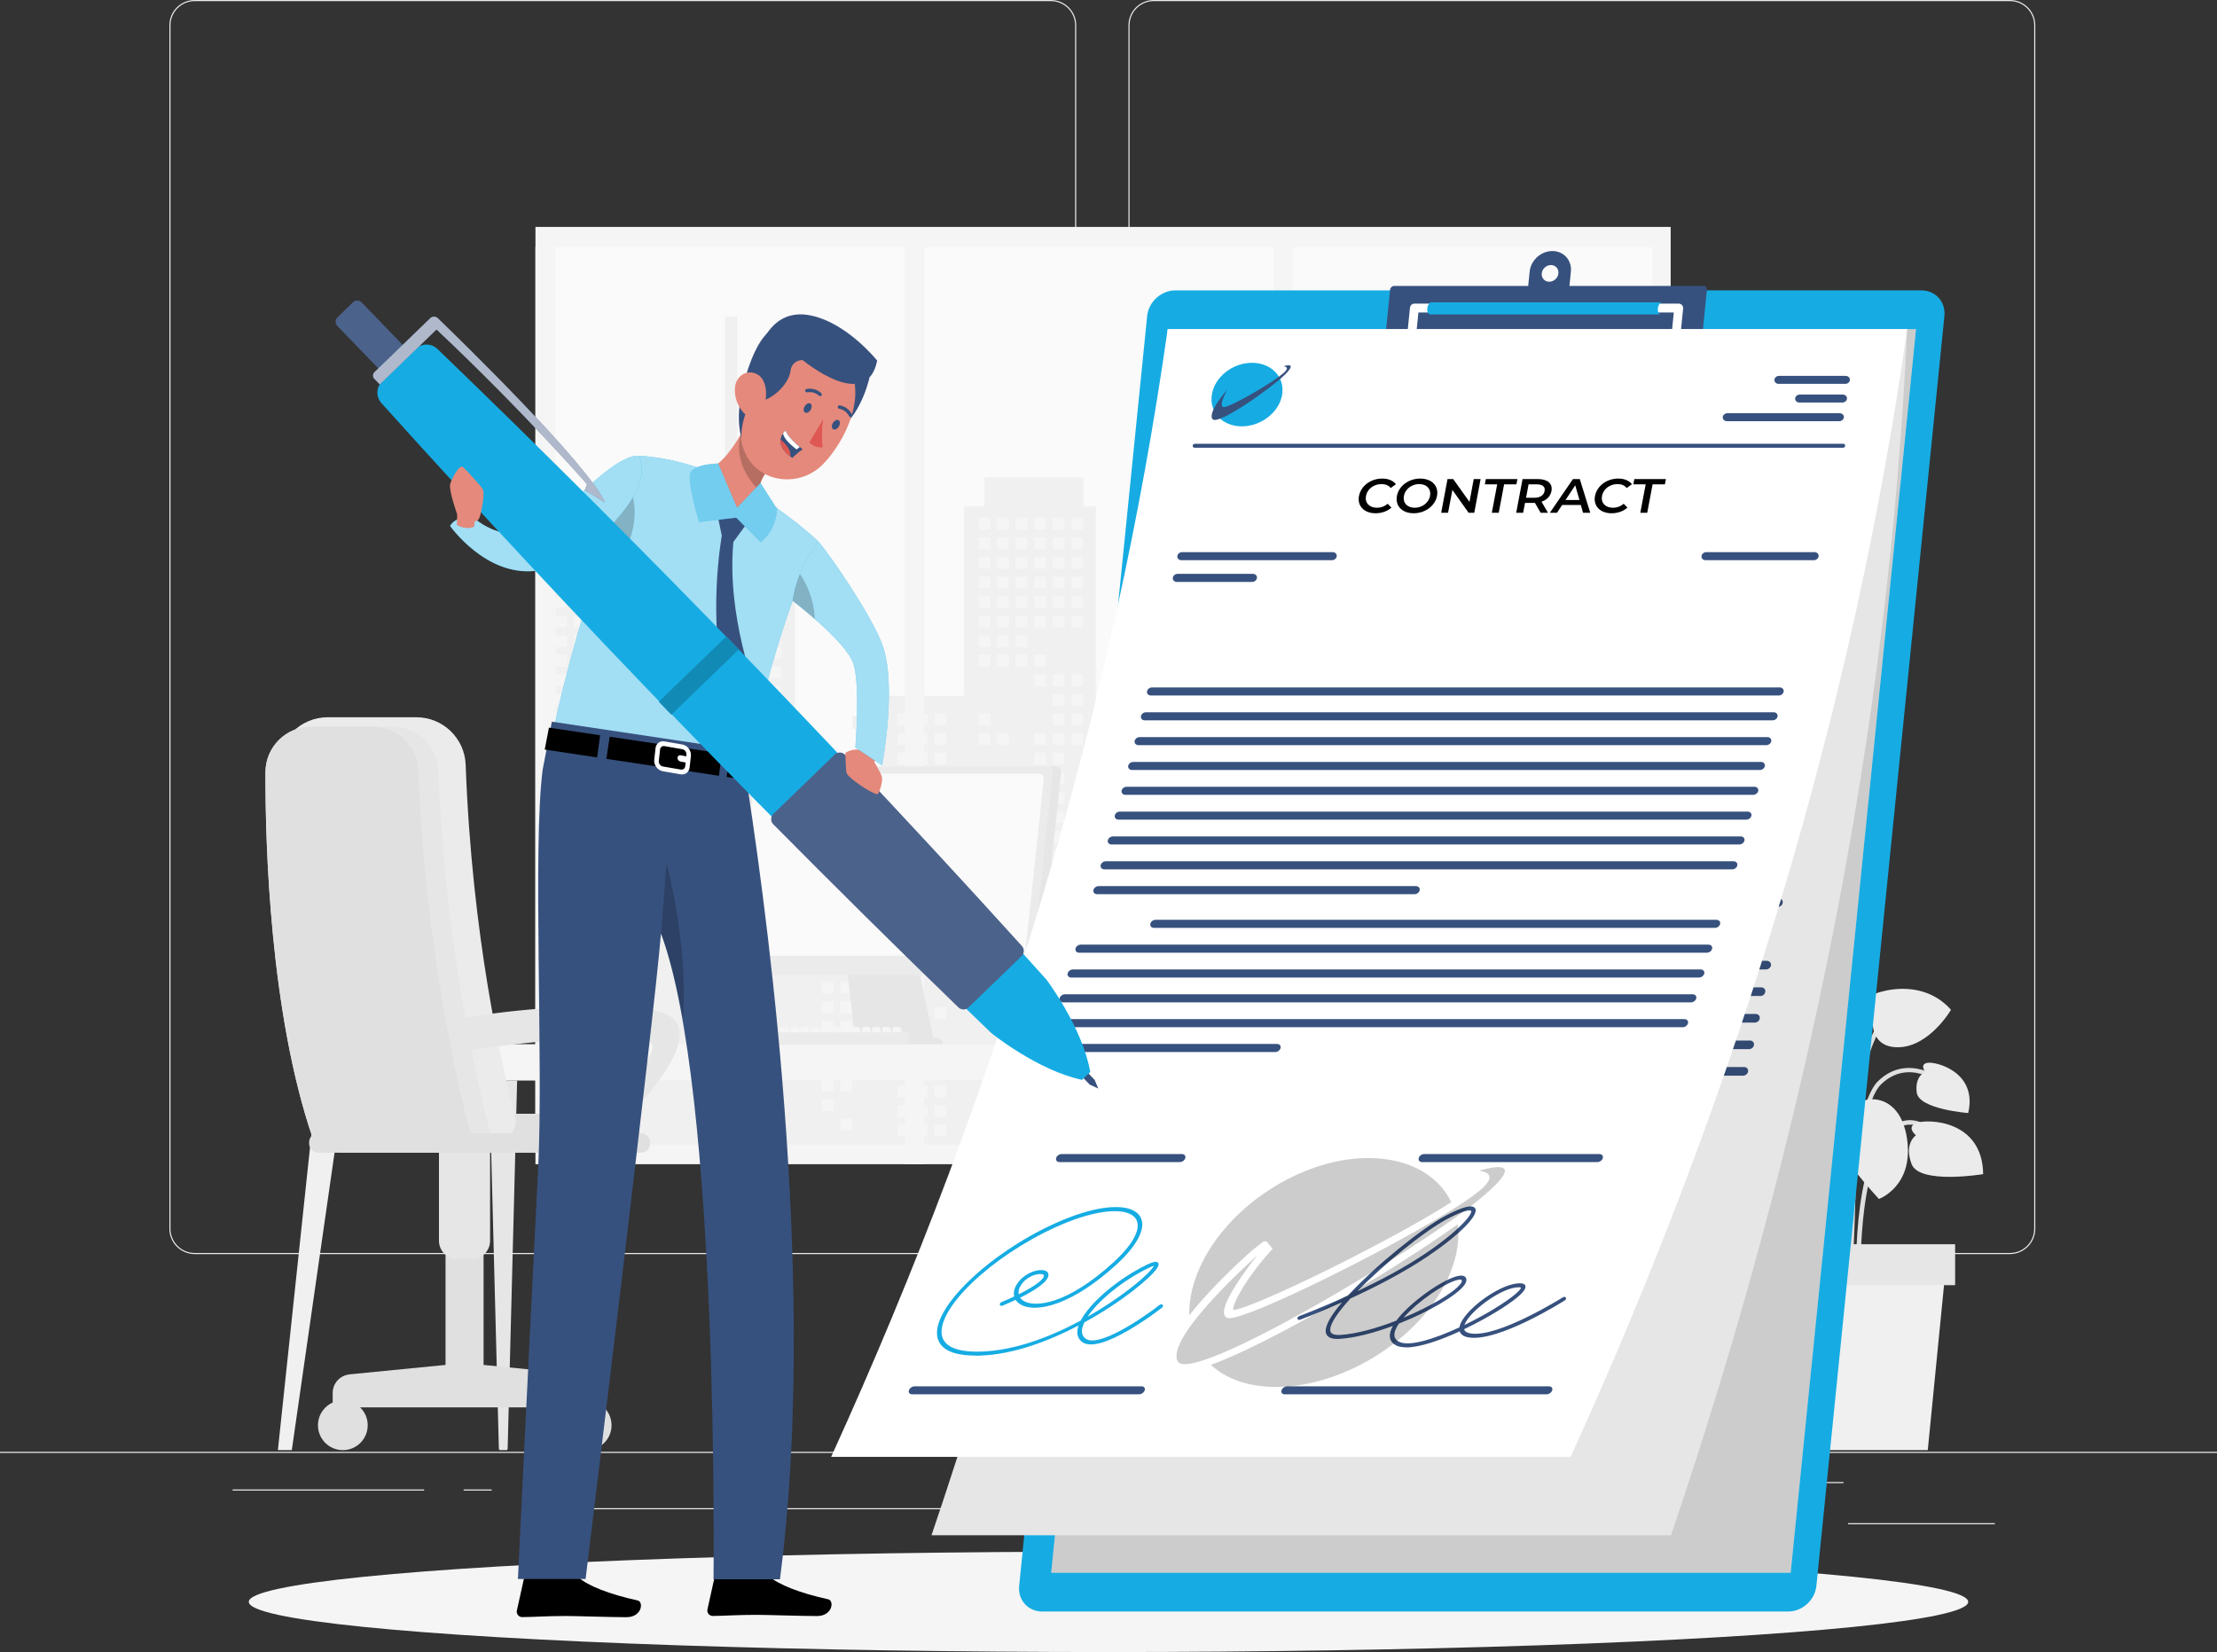<?xml version="1.0" encoding="UTF-8"?> <svg xmlns="http://www.w3.org/2000/svg" viewBox="0 0 500 372.61"><rect x="0" y="0" width="500" height="372.61" fill="#333333" stroke="none"/><defs><style>.cls-1,.cls-2,.cls-3,.cls-4,.cls-5,.cls-6,.cls-7,.cls-8,.cls-9,.cls-10,.cls-11,.cls-12,.cls-13,.cls-14,.cls-15,.cls-16{stroke-width:0px;}.cls-1,.cls-2,.cls-3,.cls-4,.cls-17{isolation:isolate;}.cls-1,.cls-2,.cls-4,.cls-11{fill:#fff;}.cls-1,.cls-18{opacity:.1;}.cls-2{opacity:.6;}.cls-19{fill:none;stroke:#fff;stroke-linecap:round;stroke-linejoin:round;stroke-width:2px;}.cls-3,.cls-20,.cls-17{opacity:.2;}.cls-4{opacity:.4;}.cls-6{fill:#16ace3;}.cls-7{fill:#37517e;}.cls-8{fill:#e0e0e0;}.cls-9{fill:#de5753;}.cls-10{fill:#e4897b;}.cls-12{fill:#fafafa;}.cls-13{fill:#ebebeb;}.cls-14{fill:#f0f0f0;}.cls-15{fill:#e6e6e6;}.cls-16{fill:#f5f5f5;}</style></defs><g id="Background_Complete"><rect class="cls-13" y="327.45" width="500" height=".25"></rect><rect class="cls-13" x="416.78" y="343.54" width="33.12" height=".25"></rect><rect class="cls-13" x="322.53" y="346.26" width="8.69" height=".25"></rect><rect class="cls-13" x="396.59" y="334.26" width="19.19" height=".25"></rect><rect class="cls-13" x="52.46" y="335.94" width="43.19" height=".25"></rect><rect class="cls-13" x="104.56" y="335.94" width="6.33" height=".25"></rect><rect class="cls-13" x="131.47" y="340.16" width="93.68" height=".25"></rect><path class="cls-13" d="m237.01,282.85H43.91c-3.15,0-5.71-2.56-5.71-5.71V5.71c0-3.15,2.56-5.71,5.71-5.71h193.1c3.15,0,5.71,2.56,5.71,5.71v271.43c0,3.15-2.56,5.71-5.71,5.71ZM43.91.25c-3.01,0-5.46,2.45-5.46,5.46v271.43c0,3.01,2.45,5.46,5.46,5.46h193.1c3.01,0,5.46-2.45,5.46-5.46V5.71c0-3.01-2.45-5.46-5.46-5.46H43.91Z"></path><path class="cls-13" d="m453.31,282.85h-193.1c-3.15,0-5.71-2.56-5.71-5.71V5.71c0-3.15,2.56-5.71,5.71-5.71h193.1c3.15,0,5.71,2.56,5.71,5.71v271.43c0,3.15-2.56,5.71-5.71,5.71ZM260.21.25c-3.01,0-5.46,2.45-5.46,5.46v271.43c0,3.01,2.45,5.46,5.46,5.46h193.1c3.01,0,5.46-2.45,5.46-5.46V5.71c0-3.01-2.45-5.46-5.46-5.46h-193.1Z"></path><rect class="cls-16" x="120.76" y="51.18" width="256.03" height="211.4"></rect><rect class="cls-12" x="120.76" y="55.66" width="251.92" height="202.62"></rect><polygon class="cls-14" points="370.81 200.64 370.81 129.05 363.38 129.05 363.38 119.6 346.64 111.77 346.64 102.09 343.85 102.09 343.85 129.05 341.06 129.05 341.06 200.64 337.35 200.64 337.35 163.45 328.98 163.45 328.98 143.93 326.19 143.93 326.19 200.64 319.68 200.64 319.68 179.26 315.03 179.26 315.03 173.68 304.81 173.68 304.81 154.16 299.23 154.16 299.23 141.14 292.72 141.14 292.72 121.62 289.93 121.62 289.93 141.14 283.42 141.14 283.42 154.16 277.84 154.16 277.84 173.68 267.62 173.68 267.62 179.26 262.97 179.26 262.97 200.64 257.39 200.64 257.39 173.68 247.16 173.68 247.16 114.18 244.38 114.18 244.38 107.67 222.06 107.67 222.06 114.18 217.41 114.18 217.41 156.94 198.82 156.94 198.82 161.59 192.31 161.59 192.31 164.38 198.82 164.38 198.82 181.12 179.3 181.12 179.3 125.33 175.58 125.33 175.58 114.18 166.28 114.18 166.28 71.41 163.49 71.41 163.49 114.18 156.98 114.18 156.98 125.33 120.76 125.33 120.76 258.28 372.67 258.28 372.67 200.64 370.81 200.64"></polygon><rect class="cls-16" x="140.11" y="128.25" width="2.63" height="2.63"></rect><rect class="cls-16" x="140.11" y="132.67" width="2.63" height="2.63"></rect><rect class="cls-16" x="140.11" y="150.33" width="2.63" height="2.63"></rect><rect class="cls-16" x="140.11" y="154.75" width="2.63" height="2.63"></rect><rect class="cls-16" x="140.11" y="159.16" width="2.63" height="2.63"></rect><rect class="cls-16" x="140.11" y="172.41" width="2.63" height="2.63"></rect><rect class="cls-16" x="140.11" y="176.83" width="2.63" height="2.63"></rect><rect class="cls-16" x="144.3" y="145.91" width="2.63" height="2.63"></rect><rect class="cls-16" x="144.3" y="150.33" width="2.63" height="2.63"></rect><rect class="cls-16" x="144.3" y="154.75" width="2.63" height="2.63"></rect><rect class="cls-16" x="144.3" y="159.16" width="2.63" height="2.63"></rect><rect class="cls-16" x="144.3" y="163.58" width="2.63" height="2.63"></rect><rect class="cls-16" x="144.3" y="172.41" width="2.63" height="2.63"></rect><rect class="cls-16" x="144.3" y="176.83" width="2.63" height="2.63"></rect><rect class="cls-16" x="148.48" y="128.25" width="2.63" height="2.63"></rect><rect class="cls-16" x="148.48" y="132.67" width="2.63" height="2.63"></rect><rect class="cls-16" x="148.48" y="137.08" width="2.63" height="2.63"></rect><rect class="cls-16" x="148.48" y="141.5" width="2.63" height="2.63"></rect><rect class="cls-16" x="148.48" y="145.91" width="2.63" height="2.63"></rect><rect class="cls-16" x="148.48" y="150.33" width="2.63" height="2.63"></rect><rect class="cls-16" x="148.48" y="154.75" width="2.63" height="2.63"></rect><rect class="cls-16" x="148.48" y="159.16" width="2.63" height="2.63"></rect><rect class="cls-16" x="148.48" y="163.58" width="2.63" height="2.63"></rect><rect class="cls-16" x="148.48" y="167.99" width="2.63" height="2.63"></rect><rect class="cls-16" x="148.48" y="176.83" width="2.63" height="2.63"></rect><rect class="cls-16" x="152.66" y="128.25" width="2.63" height="2.63"></rect><rect class="cls-16" x="152.66" y="132.67" width="2.63" height="2.63"></rect><rect class="cls-16" x="152.66" y="137.08" width="2.63" height="2.63"></rect><rect class="cls-16" x="152.66" y="141.5" width="2.63" height="2.63"></rect><rect class="cls-16" x="152.66" y="145.91" width="2.63" height="2.63"></rect><rect class="cls-16" x="152.66" y="150.33" width="2.63" height="2.63"></rect><rect class="cls-16" x="152.66" y="154.75" width="2.63" height="2.63"></rect><rect class="cls-16" x="152.66" y="194.49" width="2.63" height="2.63"></rect><rect class="cls-16" x="156.85" y="128.25" width="2.63" height="2.63"></rect><rect class="cls-16" x="156.85" y="132.67" width="2.63" height="2.63"></rect><rect class="cls-16" x="156.85" y="137.08" width="2.63" height="2.63"></rect><rect class="cls-16" x="156.85" y="141.5" width="2.63" height="2.63"></rect><rect class="cls-16" x="156.85" y="145.91" width="2.63" height="2.63"></rect><rect class="cls-16" x="156.85" y="150.33" width="2.63" height="2.63"></rect><rect class="cls-16" x="156.85" y="154.75" width="2.63" height="2.63"></rect><rect class="cls-16" x="156.85" y="159.16" width="2.63" height="2.63"></rect><rect class="cls-16" x="156.85" y="185.66" width="2.63" height="2.63"></rect><rect class="cls-16" x="156.85" y="190.07" width="2.63" height="2.63"></rect><rect class="cls-16" x="156.85" y="194.49" width="2.63" height="2.63"></rect><rect class="cls-16" x="156.85" y="198.91" width="2.63" height="2.63"></rect><rect class="cls-16" x="156.85" y="216.57" width="2.63" height="2.63"></rect><rect class="cls-16" x="161.03" y="128.25" width="2.63" height="2.63"></rect><rect class="cls-16" x="161.03" y="132.67" width="2.63" height="2.63"></rect><rect class="cls-16" x="161.03" y="137.08" width="2.63" height="2.63"></rect><rect class="cls-16" x="161.03" y="141.5" width="2.63" height="2.63"></rect><rect class="cls-16" x="161.03" y="145.91" width="2.63" height="2.63"></rect><rect class="cls-16" x="161.03" y="150.33" width="2.63" height="2.63"></rect><rect class="cls-16" x="161.03" y="154.75" width="2.63" height="2.63"></rect><rect class="cls-16" x="161.03" y="159.16" width="2.63" height="2.63"></rect><rect class="cls-16" x="161.03" y="163.58" width="2.63" height="2.63"></rect><rect class="cls-16" x="161.03" y="167.99" width="2.63" height="2.63"></rect><rect class="cls-16" x="161.03" y="181.24" width="2.63" height="2.63"></rect><rect class="cls-16" x="161.03" y="185.66" width="2.63" height="2.63"></rect><rect class="cls-16" x="161.03" y="190.07" width="2.63" height="2.63"></rect><rect class="cls-16" x="161.03" y="194.49" width="2.63" height="2.63"></rect><rect class="cls-16" x="161.03" y="198.91" width="2.63" height="2.63"></rect><rect class="cls-16" x="161.03" y="216.57" width="2.63" height="2.63"></rect><rect class="cls-16" x="165.22" y="128.25" width="2.63" height="2.63"></rect><rect class="cls-16" x="165.22" y="132.67" width="2.63" height="2.63"></rect><rect class="cls-16" x="165.22" y="137.08" width="2.63" height="2.63"></rect><rect class="cls-16" x="165.22" y="141.5" width="2.63" height="2.63"></rect><rect class="cls-16" x="165.22" y="145.91" width="2.63" height="2.63"></rect><rect class="cls-16" x="165.22" y="150.33" width="2.63" height="2.63"></rect><rect class="cls-16" x="165.22" y="154.75" width="2.63" height="2.63"></rect><rect class="cls-16" x="165.22" y="159.16" width="2.63" height="2.63"></rect><rect class="cls-16" x="165.22" y="163.58" width="2.63" height="2.63"></rect><rect class="cls-16" x="165.22" y="167.99" width="2.63" height="2.63"></rect><rect class="cls-16" x="165.22" y="172.41" width="2.63" height="2.63"></rect><rect class="cls-16" x="165.22" y="176.83" width="2.63" height="2.63"></rect><rect class="cls-16" x="165.22" y="181.24" width="2.63" height="2.63"></rect><rect class="cls-16" x="165.22" y="185.66" width="2.63" height="2.63"></rect><rect class="cls-16" x="165.22" y="190.07" width="2.63" height="2.63"></rect><rect class="cls-16" x="165.22" y="194.49" width="2.63" height="2.63"></rect><rect class="cls-16" x="165.22" y="198.91" width="2.63" height="2.63"></rect><rect class="cls-16" x="165.22" y="203.32" width="2.63" height="2.63"></rect><rect class="cls-16" x="169.4" y="128.25" width="2.63" height="2.63"></rect><rect class="cls-16" x="169.4" y="132.67" width="2.63" height="2.63"></rect><rect class="cls-16" x="169.4" y="137.08" width="2.63" height="2.63"></rect><rect class="cls-16" x="169.4" y="141.5" width="2.63" height="2.63"></rect><rect class="cls-16" x="169.4" y="145.91" width="2.63" height="2.63"></rect><rect class="cls-16" x="169.4" y="150.33" width="2.63" height="2.63"></rect><rect class="cls-16" x="169.4" y="154.75" width="2.63" height="2.63"></rect><rect class="cls-16" x="169.4" y="159.16" width="2.63" height="2.63"></rect><rect class="cls-16" x="169.4" y="163.58" width="2.63" height="2.63"></rect><rect class="cls-16" x="169.4" y="167.99" width="2.63" height="2.63"></rect><rect class="cls-16" x="169.4" y="181.24" width="2.63" height="2.63"></rect><rect class="cls-16" x="169.4" y="185.66" width="2.63" height="2.63"></rect><rect class="cls-16" x="169.4" y="190.07" width="2.63" height="2.63"></rect><rect class="cls-16" x="169.4" y="194.49" width="2.63" height="2.63"></rect><rect class="cls-16" x="173.58" y="128.25" width="2.63" height="2.63"></rect><rect class="cls-16" x="173.58" y="132.67" width="2.63" height="2.63"></rect><rect class="cls-16" x="173.58" y="137.08" width="2.63" height="2.63"></rect><rect class="cls-16" x="173.58" y="141.5" width="2.63" height="2.63"></rect><rect class="cls-16" x="173.58" y="145.91" width="2.63" height="2.63"></rect><rect class="cls-16" x="173.58" y="150.33" width="2.63" height="2.63"></rect><rect class="cls-16" x="173.58" y="154.75" width="2.63" height="2.63"></rect><rect class="cls-16" x="173.58" y="159.16" width="2.63" height="2.63"></rect><rect class="cls-16" x="173.58" y="163.58" width="2.63" height="2.63"></rect><rect class="cls-16" x="173.58" y="167.99" width="2.63" height="2.63"></rect><rect class="cls-16" x="173.58" y="181.24" width="2.63" height="2.63"></rect><rect class="cls-16" x="173.58" y="185.66" width="2.63" height="2.63"></rect><rect class="cls-16" x="173.58" y="190.07" width="2.63" height="2.63"></rect><rect class="cls-16" x="220.69" y="116.78" width="2.63" height="2.63"></rect><rect class="cls-16" x="220.69" y="121.2" width="2.63" height="2.63"></rect><rect class="cls-16" x="220.69" y="125.62" width="2.63" height="2.63"></rect><rect class="cls-16" x="220.69" y="130.03" width="2.63" height="2.63"></rect><rect class="cls-16" x="220.69" y="134.45" width="2.63" height="2.63"></rect><rect class="cls-16" x="220.69" y="138.86" width="2.63" height="2.63"></rect><rect class="cls-16" x="220.69" y="143.28" width="2.63" height="2.63"></rect><rect class="cls-16" x="220.69" y="147.7" width="2.63" height="2.63"></rect><rect class="cls-16" x="220.69" y="160.94" width="2.63" height="2.63"></rect><rect class="cls-16" x="220.69" y="165.36" width="2.63" height="2.63"></rect><rect class="cls-16" x="224.87" y="116.78" width="2.63" height="2.63"></rect><rect class="cls-16" x="224.87" y="121.2" width="2.63" height="2.63"></rect><rect class="cls-16" x="224.87" y="125.62" width="2.63" height="2.63"></rect><rect class="cls-16" x="224.87" y="130.03" width="2.63" height="2.63"></rect><rect class="cls-16" x="224.87" y="134.45" width="2.63" height="2.63"></rect><rect class="cls-16" x="224.87" y="138.86" width="2.63" height="2.63"></rect><rect class="cls-16" x="224.87" y="143.28" width="2.63" height="2.63"></rect><rect class="cls-16" x="224.87" y="147.7" width="2.63" height="2.63"></rect><rect class="cls-16" x="224.87" y="165.36" width="2.63" height="2.63"></rect><rect class="cls-16" x="229.06" y="116.78" width="2.63" height="2.63"></rect><rect class="cls-16" x="229.06" y="121.2" width="2.63" height="2.63"></rect><rect class="cls-16" x="229.06" y="125.62" width="2.63" height="2.63"></rect><rect class="cls-16" x="229.06" y="130.03" width="2.63" height="2.63"></rect><rect class="cls-16" x="229.06" y="134.45" width="2.63" height="2.63"></rect><rect class="cls-16" x="229.06" y="138.86" width="2.63" height="2.63"></rect><rect class="cls-16" x="229.06" y="143.28" width="2.63" height="2.63"></rect><rect class="cls-16" x="229.06" y="147.7" width="2.63" height="2.63"></rect><rect class="cls-16" x="233.24" y="116.78" width="2.63" height="2.63"></rect><rect class="cls-16" x="233.24" y="121.2" width="2.63" height="2.63"></rect><rect class="cls-16" x="233.24" y="125.62" width="2.63" height="2.63"></rect><rect class="cls-16" x="233.24" y="130.03" width="2.63" height="2.63"></rect><rect class="cls-16" x="233.24" y="134.45" width="2.63" height="2.63"></rect><rect class="cls-16" x="233.24" y="138.86" width="2.63" height="2.63"></rect><rect class="cls-16" x="233.24" y="147.7" width="2.63" height="2.63"></rect><rect class="cls-16" x="233.24" y="152.11" width="2.63" height="2.63"></rect><rect class="cls-16" x="233.24" y="165.36" width="2.63" height="2.63"></rect><rect class="cls-16" x="233.24" y="169.78" width="2.63" height="2.63"></rect><rect class="cls-16" x="233.24" y="174.19" width="2.63" height="2.63"></rect><rect class="cls-16" x="233.24" y="178.61" width="2.63" height="2.63"></rect><rect class="cls-16" x="233.24" y="183.02" width="2.63" height="2.63"></rect><rect class="cls-16" x="233.24" y="187.44" width="2.63" height="2.63"></rect><rect class="cls-16" x="233.24" y="191.86" width="2.63" height="2.63"></rect><rect class="cls-16" x="237.42" y="116.78" width="2.63" height="2.63"></rect><rect class="cls-16" x="237.42" y="121.2" width="2.63" height="2.63"></rect><rect class="cls-16" x="237.42" y="125.62" width="2.63" height="2.63"></rect><rect class="cls-16" x="237.42" y="130.03" width="2.63" height="2.63"></rect><rect class="cls-16" x="237.42" y="134.45" width="2.63" height="2.63"></rect><rect class="cls-16" x="237.42" y="138.86" width="2.63" height="2.63"></rect><rect class="cls-16" x="237.42" y="152.11" width="2.63" height="2.63"></rect><rect class="cls-16" x="237.42" y="156.53" width="2.63" height="2.63"></rect><rect class="cls-16" x="237.42" y="160.94" width="2.63" height="2.63"></rect><rect class="cls-16" x="237.42" y="165.36" width="2.63" height="2.63"></rect><rect class="cls-16" x="237.42" y="169.78" width="2.63" height="2.63"></rect><rect class="cls-16" x="237.42" y="174.19" width="2.63" height="2.63"></rect><rect class="cls-16" x="237.42" y="178.61" width="2.63" height="2.63"></rect><rect class="cls-16" x="237.42" y="183.02" width="2.63" height="2.63"></rect><rect class="cls-16" x="237.42" y="187.44" width="2.63" height="2.63"></rect><rect class="cls-16" x="237.42" y="191.86" width="2.63" height="2.63"></rect><rect class="cls-16" x="237.42" y="196.27" width="2.63" height="2.63"></rect><rect class="cls-16" x="237.42" y="205.1" width="2.63" height="2.63"></rect><rect class="cls-16" x="241.61" y="116.78" width="2.63" height="2.63"></rect><rect class="cls-16" x="241.61" y="121.2" width="2.63" height="2.63"></rect><rect class="cls-16" x="241.61" y="125.62" width="2.63" height="2.63"></rect><rect class="cls-16" x="241.61" y="130.03" width="2.63" height="2.63"></rect><rect class="cls-16" x="241.61" y="134.45" width="2.63" height="2.63"></rect><rect class="cls-16" x="241.61" y="138.86" width="2.63" height="2.63"></rect><rect class="cls-16" x="241.61" y="152.11" width="2.63" height="2.63"></rect><rect class="cls-16" x="241.61" y="156.53" width="2.63" height="2.63"></rect><rect class="cls-16" x="241.61" y="160.94" width="2.63" height="2.63"></rect><rect class="cls-16" x="241.61" y="165.36" width="2.63" height="2.63"></rect><rect class="cls-16" x="241.61" y="178.61" width="2.63" height="2.63"></rect><rect class="cls-16" x="241.61" y="183.02" width="2.63" height="2.63"></rect><rect class="cls-16" x="241.61" y="187.44" width="2.63" height="2.63"></rect><rect class="cls-16" x="241.61" y="191.86" width="2.63" height="2.63"></rect><rect class="cls-16" x="241.61" y="196.27" width="2.63" height="2.63"></rect><rect class="cls-16" x="241.61" y="205.1" width="2.63" height="2.63"></rect><rect class="cls-16" x="241.61" y="209.52" width="2.63" height="2.63"></rect><rect class="cls-16" x="279.57" y="157.85" width="2.63" height="2.63"></rect><rect class="cls-16" x="279.57" y="162.26" width="2.63" height="2.63"></rect><rect class="cls-16" x="279.57" y="166.68" width="2.63" height="2.63"></rect><rect class="cls-16" x="279.57" y="171.09" width="2.63" height="2.63"></rect><rect class="cls-16" x="279.57" y="175.51" width="2.63" height="2.63"></rect><rect class="cls-16" x="279.57" y="179.93" width="2.63" height="2.63"></rect><rect class="cls-16" x="279.57" y="184.34" width="2.63" height="2.63"></rect><rect class="cls-16" x="279.57" y="197.59" width="2.63" height="2.63"></rect><rect class="cls-16" x="279.57" y="202.01" width="2.63" height="2.63"></rect><rect class="cls-16" x="279.57" y="206.42" width="2.63" height="2.63"></rect><rect class="cls-16" x="283.75" y="157.85" width="2.63" height="2.63"></rect><rect class="cls-16" x="283.75" y="162.26" width="2.63" height="2.63"></rect><rect class="cls-16" x="283.75" y="166.68" width="2.63" height="2.63"></rect><rect class="cls-16" x="283.75" y="171.09" width="2.63" height="2.63"></rect><rect class="cls-16" x="283.75" y="175.51" width="2.63" height="2.63"></rect><rect class="cls-16" x="283.75" y="179.93" width="2.63" height="2.63"></rect><rect class="cls-16" x="283.75" y="184.34" width="2.63" height="2.63"></rect><rect class="cls-16" x="287.94" y="157.85" width="2.63" height="2.63"></rect><rect class="cls-16" x="287.94" y="162.26" width="2.63" height="2.63"></rect><rect class="cls-16" x="287.94" y="166.68" width="2.63" height="2.63"></rect><rect class="cls-16" x="287.94" y="171.09" width="2.63" height="2.63"></rect><rect class="cls-16" x="287.94" y="175.51" width="2.63" height="2.63"></rect><rect class="cls-16" x="287.94" y="179.93" width="2.63" height="2.63"></rect><rect class="cls-16" x="287.94" y="184.34" width="2.63" height="2.63"></rect><rect class="cls-16" x="292.12" y="157.85" width="2.63" height="2.63"></rect><rect class="cls-16" x="292.12" y="162.26" width="2.63" height="2.63"></rect><rect class="cls-16" x="292.12" y="166.68" width="2.63" height="2.63"></rect><rect class="cls-16" x="292.12" y="171.09" width="2.63" height="2.63"></rect><rect class="cls-16" x="292.12" y="175.51" width="2.63" height="2.63"></rect><rect class="cls-16" x="292.12" y="179.93" width="2.63" height="2.63"></rect><rect class="cls-16" x="292.12" y="184.34" width="2.63" height="2.63"></rect><rect class="cls-16" x="292.12" y="188.76" width="2.63" height="2.63"></rect><rect class="cls-16" x="292.12" y="193.17" width="2.63" height="2.63"></rect><rect class="cls-16" x="292.12" y="197.59" width="2.63" height="2.63"></rect><rect class="cls-16" x="292.12" y="202.01" width="2.63" height="2.63"></rect><rect class="cls-16" x="296.3" y="157.85" width="2.63" height="2.63"></rect><rect class="cls-16" x="296.3" y="162.26" width="2.63" height="2.63"></rect><rect class="cls-16" x="296.3" y="166.68" width="2.63" height="2.63"></rect><rect class="cls-16" x="296.3" y="171.09" width="2.63" height="2.63"></rect><rect class="cls-16" x="296.3" y="175.51" width="2.63" height="2.63"></rect><rect class="cls-16" x="296.3" y="179.93" width="2.63" height="2.63"></rect><rect class="cls-16" x="296.3" y="184.34" width="2.63" height="2.63"></rect><rect class="cls-16" x="296.3" y="188.76" width="2.63" height="2.63"></rect><rect class="cls-16" x="296.3" y="193.17" width="2.63" height="2.63"></rect><rect class="cls-16" x="296.3" y="197.59" width="2.63" height="2.63"></rect><rect class="cls-16" x="296.3" y="202.01" width="2.63" height="2.63"></rect><rect class="cls-16" x="296.3" y="206.42" width="2.63" height="2.63"></rect><rect class="cls-16" x="296.3" y="219.67" width="2.63" height="2.63"></rect><rect class="cls-16" x="296.3" y="224.09" width="2.63" height="2.63"></rect><rect class="cls-16" x="300.49" y="157.85" width="2.63" height="2.63"></rect><rect class="cls-16" x="300.49" y="162.26" width="2.63" height="2.63"></rect><rect class="cls-16" x="300.49" y="166.68" width="2.63" height="2.63"></rect><rect class="cls-16" x="300.49" y="179.93" width="2.63" height="2.63"></rect><rect class="cls-16" x="300.49" y="184.34" width="2.63" height="2.63"></rect><rect class="cls-16" x="300.49" y="188.76" width="2.63" height="2.63"></rect><rect class="cls-16" x="300.49" y="193.17" width="2.63" height="2.63"></rect><rect class="cls-16" x="300.49" y="197.59" width="2.63" height="2.63"></rect><rect class="cls-16" x="300.49" y="202.01" width="2.63" height="2.63"></rect><rect class="cls-16" x="300.49" y="206.42" width="2.63" height="2.63"></rect><rect class="cls-16" x="300.49" y="219.67" width="2.63" height="2.63"></rect><rect class="cls-16" x="300.49" y="224.09" width="2.63" height="2.63"></rect><rect class="cls-16" x="300.49" y="228.5" width="2.63" height="2.63"></rect><rect class="cls-16" x="344.34" y="131.35" width="2.63" height="2.63"></rect><rect class="cls-16" x="344.34" y="135.76" width="2.63" height="2.63"></rect><rect class="cls-16" x="344.34" y="140.18" width="2.63" height="2.63"></rect><rect class="cls-16" x="344.34" y="144.6" width="2.63" height="2.63"></rect><rect class="cls-16" x="344.34" y="149.01" width="2.63" height="2.63"></rect><rect class="cls-16" x="344.34" y="153.43" width="2.63" height="2.63"></rect><rect class="cls-16" x="344.34" y="157.85" width="2.63" height="2.63"></rect><rect class="cls-16" x="344.34" y="162.26" width="2.63" height="2.63"></rect><rect class="cls-16" x="344.34" y="166.68" width="2.63" height="2.63"></rect><rect class="cls-16" x="344.34" y="171.09" width="2.63" height="2.63"></rect><rect class="cls-16" x="344.34" y="175.51" width="2.63" height="2.63"></rect><rect class="cls-16" x="344.34" y="179.93" width="2.63" height="2.63"></rect><rect class="cls-16" x="344.34" y="184.34" width="2.63" height="2.63"></rect><rect class="cls-16" x="344.34" y="188.76" width="2.63" height="2.63"></rect><rect class="cls-16" x="344.34" y="193.17" width="2.63" height="2.63"></rect><rect class="cls-16" x="344.34" y="197.59" width="2.63" height="2.63"></rect><rect class="cls-16" x="344.34" y="202.01" width="2.63" height="2.63"></rect><rect class="cls-16" x="344.34" y="206.42" width="2.63" height="2.63"></rect><rect class="cls-16" x="344.34" y="210.84" width="2.63" height="2.63"></rect><rect class="cls-16" x="344.34" y="215.25" width="2.63" height="2.63"></rect><rect class="cls-16" x="344.34" y="219.67" width="2.63" height="2.63"></rect><rect class="cls-16" x="344.34" y="224.09" width="2.63" height="2.63"></rect><rect class="cls-16" x="344.34" y="228.5" width="2.63" height="2.63"></rect><rect class="cls-16" x="348.52" y="131.35" width="2.63" height="2.63"></rect><rect class="cls-16" x="348.52" y="135.76" width="2.63" height="2.63"></rect><rect class="cls-16" x="348.52" y="140.18" width="2.63" height="2.63"></rect><rect class="cls-16" x="348.52" y="144.6" width="2.63" height="2.63"></rect><rect class="cls-16" x="348.52" y="149.01" width="2.63" height="2.63"></rect><rect class="cls-16" x="348.52" y="153.43" width="2.63" height="2.63"></rect><rect class="cls-16" x="348.52" y="157.85" width="2.63" height="2.63"></rect><rect class="cls-16" x="348.52" y="162.26" width="2.63" height="2.63"></rect><rect class="cls-16" x="348.52" y="166.68" width="2.63" height="2.63"></rect><rect class="cls-16" x="348.52" y="171.09" width="2.63" height="2.63"></rect><rect class="cls-16" x="348.52" y="175.51" width="2.63" height="2.63"></rect><rect class="cls-16" x="348.52" y="179.93" width="2.63" height="2.63"></rect><rect class="cls-16" x="348.52" y="184.34" width="2.63" height="2.63"></rect><rect class="cls-16" x="348.52" y="188.76" width="2.63" height="2.63"></rect><rect class="cls-16" x="348.52" y="193.17" width="2.63" height="2.63"></rect><rect class="cls-16" x="348.52" y="197.59" width="2.63" height="2.63"></rect><rect class="cls-16" x="348.52" y="202.01" width="2.63" height="2.63"></rect><rect class="cls-16" x="348.52" y="206.42" width="2.63" height="2.63"></rect><rect class="cls-16" x="348.52" y="210.84" width="2.63" height="2.63"></rect><rect class="cls-16" x="352.71" y="131.35" width="2.63" height="2.63"></rect><rect class="cls-16" x="352.71" y="135.76" width="2.63" height="2.63"></rect><rect class="cls-16" x="352.71" y="140.18" width="2.63" height="2.63"></rect><rect class="cls-16" x="352.71" y="144.6" width="2.63" height="2.63"></rect><rect class="cls-16" x="352.71" y="149.01" width="2.63" height="2.63"></rect><rect class="cls-16" x="352.71" y="153.43" width="2.63" height="2.63"></rect><rect class="cls-16" x="352.71" y="157.85" width="2.63" height="2.63"></rect><rect class="cls-16" x="352.71" y="162.26" width="2.63" height="2.63"></rect><rect class="cls-16" x="352.71" y="166.68" width="2.63" height="2.63"></rect><rect class="cls-16" x="352.71" y="171.09" width="2.63" height="2.63"></rect><rect class="cls-16" x="352.71" y="175.51" width="2.63" height="2.63"></rect><rect class="cls-16" x="352.71" y="179.93" width="2.63" height="2.63"></rect><rect class="cls-16" x="352.71" y="184.34" width="2.63" height="2.63"></rect><rect class="cls-16" x="352.71" y="188.76" width="2.63" height="2.63"></rect><rect class="cls-16" x="352.71" y="193.17" width="2.63" height="2.63"></rect><rect class="cls-16" x="352.71" y="197.59" width="2.63" height="2.63"></rect><rect class="cls-16" x="352.71" y="202.01" width="2.63" height="2.63"></rect><rect class="cls-16" x="352.71" y="206.42" width="2.63" height="2.63"></rect><rect class="cls-16" x="352.71" y="210.84" width="2.63" height="2.63"></rect><rect class="cls-16" x="356.89" y="131.35" width="2.63" height="2.63"></rect><rect class="cls-16" x="356.89" y="135.76" width="2.63" height="2.63"></rect><rect class="cls-16" x="356.89" y="140.18" width="2.63" height="2.63"></rect><rect class="cls-16" x="356.89" y="144.6" width="2.63" height="2.63"></rect><rect class="cls-16" x="356.89" y="149.01" width="2.63" height="2.63"></rect><rect class="cls-16" x="356.89" y="153.43" width="2.63" height="2.63"></rect><rect class="cls-16" x="356.89" y="157.85" width="2.63" height="2.63"></rect><rect class="cls-16" x="356.89" y="162.26" width="2.63" height="2.63"></rect><rect class="cls-16" x="356.89" y="166.68" width="2.63" height="2.63"></rect><rect class="cls-16" x="356.89" y="171.09" width="2.63" height="2.63"></rect><rect class="cls-16" x="356.89" y="175.51" width="2.63" height="2.63"></rect><rect class="cls-16" x="356.89" y="179.93" width="2.63" height="2.63"></rect><rect class="cls-16" x="356.89" y="184.34" width="2.63" height="2.63"></rect><rect class="cls-16" x="356.89" y="188.76" width="2.63" height="2.63"></rect><rect class="cls-16" x="356.89" y="193.17" width="2.63" height="2.63"></rect><rect class="cls-16" x="361.07" y="131.35" width="2.63" height="2.63"></rect><rect class="cls-16" x="361.07" y="135.76" width="2.63" height="2.63"></rect><rect class="cls-16" x="361.07" y="140.18" width="2.63" height="2.63"></rect><rect class="cls-16" x="361.07" y="144.6" width="2.63" height="2.63"></rect><rect class="cls-16" x="361.07" y="149.01" width="2.63" height="2.63"></rect><rect class="cls-16" x="361.07" y="153.43" width="2.63" height="2.63"></rect><rect class="cls-16" x="361.07" y="157.85" width="2.63" height="2.63"></rect><rect class="cls-16" x="361.07" y="162.26" width="2.63" height="2.63"></rect><rect class="cls-16" x="361.07" y="166.68" width="2.63" height="2.63"></rect><rect class="cls-16" x="361.07" y="171.09" width="2.63" height="2.63"></rect><rect class="cls-16" x="361.07" y="175.51" width="2.63" height="2.63"></rect><rect class="cls-16" x="361.07" y="179.93" width="2.63" height="2.63"></rect><rect class="cls-16" x="361.07" y="184.34" width="2.63" height="2.63"></rect><rect class="cls-16" x="365.26" y="131.35" width="2.63" height="2.63"></rect><rect class="cls-16" x="365.26" y="135.76" width="2.63" height="2.63"></rect><rect class="cls-16" x="365.26" y="140.18" width="2.63" height="2.63"></rect><rect class="cls-16" x="365.26" y="144.6" width="2.63" height="2.63"></rect><rect class="cls-16" x="365.26" y="149.01" width="2.63" height="2.63"></rect><rect class="cls-16" x="365.26" y="153.43" width="2.63" height="2.63"></rect><rect class="cls-16" x="365.26" y="157.85" width="2.63" height="2.63"></rect><rect class="cls-16" x="365.26" y="162.26" width="2.63" height="2.63"></rect><rect class="cls-16" x="365.26" y="166.68" width="2.63" height="2.63"></rect><rect class="cls-16" x="365.26" y="171.09" width="2.63" height="2.63"></rect><rect class="cls-16" x="365.26" y="175.51" width="2.63" height="2.63"></rect><rect class="cls-16" x="365.26" y="179.93" width="2.63" height="2.63"></rect><rect class="cls-16" x="121.06" y="130.03" width="2.63" height="2.63"></rect><rect class="cls-16" x="121.06" y="134.45" width="2.63" height="2.63"></rect><rect class="cls-16" x="121.06" y="138.86" width="2.63" height="2.63"></rect><rect class="cls-16" x="121.06" y="143.28" width="2.63" height="2.63"></rect><rect class="cls-16" x="121.06" y="147.7" width="2.63" height="2.63"></rect><rect class="cls-16" x="121.06" y="152.11" width="2.63" height="2.63"></rect><rect class="cls-16" x="121.06" y="156.53" width="2.63" height="2.63"></rect><rect class="cls-16" x="121.06" y="160.94" width="2.63" height="2.63"></rect><rect class="cls-16" x="121.06" y="165.36" width="2.63" height="2.63"></rect><rect class="cls-16" x="121.06" y="169.78" width="2.63" height="2.63"></rect><rect class="cls-16" x="121.06" y="174.19" width="2.63" height="2.63"></rect><rect class="cls-16" x="121.06" y="178.61" width="2.63" height="2.63"></rect><rect class="cls-16" x="121.06" y="183.02" width="2.63" height="2.63"></rect><rect class="cls-16" x="121.06" y="187.44" width="2.63" height="2.63"></rect><rect class="cls-16" x="121.06" y="191.86" width="2.63" height="2.63"></rect><rect class="cls-16" x="121.06" y="196.27" width="2.63" height="2.63"></rect><rect class="cls-16" x="121.06" y="200.69" width="2.63" height="2.63"></rect><rect class="cls-16" x="121.06" y="209.52" width="2.63" height="2.63"></rect><rect class="cls-16" x="121.06" y="213.94" width="2.63" height="2.63"></rect><rect class="cls-16" x="121.06" y="218.35" width="2.63" height="2.63"></rect><rect class="cls-16" x="121.06" y="222.77" width="2.63" height="2.63"></rect><rect class="cls-16" x="121.06" y="227.19" width="2.63" height="2.63"></rect><rect class="cls-16" x="125.24" y="130.03" width="2.63" height="2.63"></rect><rect class="cls-16" x="125.24" y="134.45" width="2.63" height="2.63"></rect><rect class="cls-16" x="125.24" y="138.86" width="2.63" height="2.63"></rect><rect class="cls-16" x="125.24" y="143.28" width="2.63" height="2.63"></rect><rect class="cls-16" x="125.24" y="147.7" width="2.63" height="2.63"></rect><rect class="cls-16" x="125.24" y="152.11" width="2.63" height="2.63"></rect><rect class="cls-16" x="125.24" y="156.53" width="2.63" height="2.63"></rect><rect class="cls-16" x="125.24" y="160.94" width="2.63" height="2.63"></rect><rect class="cls-16" x="125.24" y="165.36" width="2.63" height="2.63"></rect><rect class="cls-16" x="125.24" y="169.78" width="2.63" height="2.63"></rect><rect class="cls-16" x="125.24" y="174.19" width="2.63" height="2.63"></rect><rect class="cls-16" x="125.24" y="178.61" width="2.63" height="2.63"></rect><rect class="cls-16" x="125.24" y="183.02" width="2.63" height="2.63"></rect><rect class="cls-16" x="125.24" y="187.44" width="2.63" height="2.63"></rect><rect class="cls-16" x="125.24" y="191.86" width="2.63" height="2.63"></rect><rect class="cls-16" x="125.24" y="196.27" width="2.63" height="2.63"></rect><rect class="cls-16" x="125.24" y="222.77" width="2.63" height="2.63"></rect><rect class="cls-16" x="125.24" y="227.19" width="2.63" height="2.63"></rect><rect class="cls-16" x="129.42" y="130.03" width="2.63" height="2.63"></rect><rect class="cls-16" x="129.42" y="134.45" width="2.63" height="2.63"></rect><rect class="cls-16" x="129.42" y="138.86" width="2.63" height="2.63"></rect><rect class="cls-16" x="129.42" y="143.28" width="2.63" height="2.63"></rect><rect class="cls-16" x="129.42" y="147.7" width="2.63" height="2.63"></rect><rect class="cls-16" x="129.42" y="152.11" width="2.63" height="2.63"></rect><rect class="cls-16" x="129.42" y="156.53" width="2.63" height="2.63"></rect><rect class="cls-16" x="129.42" y="160.94" width="2.63" height="2.63"></rect><rect class="cls-16" x="129.42" y="165.36" width="2.63" height="2.63"></rect><rect class="cls-16" x="129.42" y="169.78" width="2.63" height="2.63"></rect><rect class="cls-16" x="129.42" y="174.19" width="2.63" height="2.63"></rect><rect class="cls-16" x="129.42" y="178.61" width="2.63" height="2.63"></rect><rect class="cls-16" x="129.42" y="183.02" width="2.63" height="2.63"></rect><rect class="cls-16" x="129.42" y="187.44" width="2.63" height="2.63"></rect><rect class="cls-16" x="129.42" y="191.86" width="2.63" height="2.63"></rect><rect class="cls-16" x="129.42" y="196.27" width="2.63" height="2.63"></rect><rect class="cls-16" x="129.42" y="205.1" width="2.63" height="2.63"></rect><rect class="cls-16" x="129.42" y="209.52" width="2.63" height="2.63"></rect><rect class="cls-16" x="129.42" y="213.94" width="2.63" height="2.63"></rect><rect class="cls-16" x="129.42" y="218.35" width="2.63" height="2.63"></rect><rect class="cls-16" x="129.42" y="227.19" width="2.63" height="2.63"></rect><rect class="cls-16" x="202.4" y="160.94" width="2.63" height="2.63"></rect><rect class="cls-16" x="202.4" y="165.36" width="2.63" height="2.63"></rect><rect class="cls-16" x="202.4" y="169.78" width="2.63" height="2.63"></rect><rect class="cls-16" x="202.4" y="174.19" width="2.63" height="2.63"></rect><rect class="cls-16" x="202.4" y="178.61" width="2.63" height="2.63"></rect><rect class="cls-16" x="202.4" y="183.02" width="2.63" height="2.63"></rect><rect class="cls-16" x="202.4" y="187.44" width="2.63" height="2.63"></rect><rect class="cls-16" x="202.4" y="191.86" width="2.63" height="2.63"></rect><rect class="cls-16" x="202.4" y="196.27" width="2.63" height="2.63"></rect><rect class="cls-16" x="202.4" y="200.69" width="2.63" height="2.63"></rect><rect class="cls-16" x="202.4" y="205.1" width="2.63" height="2.63"></rect><rect class="cls-16" x="202.4" y="209.52" width="2.63" height="2.63"></rect><rect class="cls-16" x="202.4" y="213.94" width="2.63" height="2.63"></rect><rect class="cls-16" x="202.4" y="222.77" width="2.63" height="2.63"></rect><rect class="cls-16" x="202.4" y="227.19" width="2.63" height="2.63"></rect><rect class="cls-16" x="202.4" y="231.6" width="2.63" height="2.63"></rect><rect class="cls-16" x="202.4" y="236.02" width="2.63" height="2.63"></rect><rect class="cls-16" x="202.4" y="244.85" width="2.63" height="2.63"></rect><rect class="cls-16" x="202.4" y="249.27" width="2.63" height="2.63"></rect><rect class="cls-16" x="202.4" y="253.68" width="2.63" height="2.63"></rect><rect class="cls-16" x="206.59" y="160.94" width="2.63" height="2.63"></rect><rect class="cls-16" x="206.59" y="165.36" width="2.63" height="2.63"></rect><rect class="cls-16" x="206.59" y="169.78" width="2.63" height="2.63"></rect><rect class="cls-16" x="206.59" y="174.19" width="2.63" height="2.63"></rect><rect class="cls-16" x="206.59" y="178.61" width="2.63" height="2.63"></rect><rect class="cls-16" x="206.59" y="183.02" width="2.63" height="2.63"></rect><rect class="cls-16" x="206.59" y="187.44" width="2.63" height="2.63"></rect><rect class="cls-16" x="206.59" y="191.86" width="2.63" height="2.63"></rect><rect class="cls-16" x="206.59" y="196.27" width="2.63" height="2.63"></rect><rect class="cls-16" x="206.59" y="200.69" width="2.63" height="2.63"></rect><rect class="cls-16" x="206.59" y="205.1" width="2.63" height="2.63"></rect><rect class="cls-16" x="206.59" y="209.52" width="2.63" height="2.63"></rect><rect class="cls-16" x="206.59" y="213.94" width="2.63" height="2.63"></rect><rect class="cls-16" x="206.59" y="227.19" width="2.63" height="2.63"></rect><rect class="cls-16" x="206.59" y="231.6" width="2.63" height="2.63"></rect><rect class="cls-16" x="206.59" y="240.43" width="2.63" height="2.63"></rect><rect class="cls-16" x="206.59" y="244.85" width="2.63" height="2.63"></rect><rect class="cls-16" x="206.59" y="249.27" width="2.63" height="2.63"></rect><rect class="cls-16" x="206.59" y="253.68" width="2.63" height="2.63"></rect><rect class="cls-16" x="210.77" y="160.94" width="2.63" height="2.63"></rect><rect class="cls-16" x="210.77" y="165.36" width="2.63" height="2.63"></rect><rect class="cls-16" x="210.77" y="169.78" width="2.63" height="2.63"></rect><rect class="cls-16" x="210.77" y="174.19" width="2.63" height="2.63"></rect><rect class="cls-16" x="210.77" y="178.61" width="2.63" height="2.63"></rect><rect class="cls-16" x="210.77" y="183.02" width="2.63" height="2.63"></rect><rect class="cls-16" x="210.77" y="187.44" width="2.63" height="2.63"></rect><rect class="cls-16" x="210.77" y="191.86" width="2.63" height="2.63"></rect><rect class="cls-16" x="210.77" y="196.27" width="2.63" height="2.63"></rect><rect class="cls-16" x="210.77" y="200.69" width="2.63" height="2.63"></rect><rect class="cls-16" x="210.77" y="205.1" width="2.63" height="2.63"></rect><rect class="cls-16" x="210.77" y="209.52" width="2.63" height="2.63"></rect><rect class="cls-16" x="210.77" y="213.94" width="2.63" height="2.63"></rect><rect class="cls-16" x="210.77" y="218.35" width="2.63" height="2.63"></rect><rect class="cls-16" x="210.77" y="227.19" width="2.63" height="2.63"></rect><rect class="cls-16" x="210.77" y="236.02" width="2.63" height="2.63"></rect><rect class="cls-16" x="210.77" y="240.43" width="2.63" height="2.63"></rect><rect class="cls-16" x="210.77" y="244.85" width="2.63" height="2.63"></rect><rect class="cls-16" x="210.77" y="249.27" width="2.63" height="2.63"></rect><rect class="cls-16" x="210.77" y="253.68" width="2.63" height="2.63"></rect><rect class="cls-16" x="185.36" y="186.12" width="2.63" height="2.63"></rect><rect class="cls-16" x="185.36" y="190.54" width="2.63" height="2.63"></rect><rect class="cls-16" x="185.36" y="194.96" width="2.63" height="2.63"></rect><rect class="cls-16" x="185.36" y="199.37" width="2.63" height="2.63"></rect><rect class="cls-16" x="185.36" y="203.79" width="2.63" height="2.63"></rect><rect class="cls-16" x="185.36" y="208.2" width="2.63" height="2.63"></rect><rect class="cls-16" x="185.36" y="221.45" width="2.63" height="2.63"></rect><rect class="cls-16" x="185.36" y="225.87" width="2.63" height="2.63"></rect><rect class="cls-16" x="185.36" y="230.28" width="2.63" height="2.63"></rect><rect class="cls-16" x="185.36" y="234.7" width="2.63" height="2.63"></rect><rect class="cls-16" x="185.36" y="239.12" width="2.63" height="2.63"></rect><rect class="cls-16" x="185.36" y="243.53" width="2.63" height="2.63"></rect><rect class="cls-16" x="185.36" y="247.95" width="2.63" height="2.63"></rect><rect class="cls-16" x="189.54" y="186.12" width="2.63" height="2.63"></rect><rect class="cls-16" x="189.54" y="190.54" width="2.63" height="2.63"></rect><rect class="cls-16" x="189.54" y="194.96" width="2.63" height="2.63"></rect><rect class="cls-16" x="189.54" y="199.37" width="2.63" height="2.63"></rect><rect class="cls-16" x="189.54" y="203.79" width="2.63" height="2.63"></rect><rect class="cls-16" x="189.54" y="208.2" width="2.63" height="2.63"></rect><rect class="cls-16" x="189.54" y="221.45" width="2.63" height="2.63"></rect><rect class="cls-16" x="189.54" y="225.87" width="2.63" height="2.63"></rect><rect class="cls-16" x="189.54" y="230.28" width="2.63" height="2.63"></rect><rect class="cls-16" x="189.54" y="234.7" width="2.63" height="2.63"></rect><rect class="cls-16" x="189.54" y="239.12" width="2.63" height="2.63"></rect><rect class="cls-16" x="189.54" y="243.53" width="2.63" height="2.63"></rect><rect class="cls-16" x="189.54" y="252.36" width="2.63" height="2.63"></rect><rect class="cls-16" x="328.53" y="166.68" width="2.63" height="2.63"></rect><rect class="cls-16" x="328.53" y="171.09" width="2.63" height="2.63"></rect><rect class="cls-16" x="328.53" y="175.51" width="2.63" height="2.63"></rect><rect class="cls-16" x="328.53" y="179.93" width="2.63" height="2.63"></rect><rect class="cls-16" x="328.53" y="184.34" width="2.63" height="2.63"></rect><rect class="cls-16" x="328.53" y="188.76" width="2.63" height="2.63"></rect><rect class="cls-16" x="328.53" y="193.17" width="2.63" height="2.63"></rect><rect class="cls-16" x="328.53" y="197.59" width="2.63" height="2.63"></rect><rect class="cls-16" x="328.53" y="202.01" width="2.63" height="2.63"></rect><rect class="cls-16" x="328.53" y="206.42" width="2.63" height="2.63"></rect><rect class="cls-16" x="328.53" y="210.84" width="2.63" height="2.63"></rect><rect class="cls-16" x="328.53" y="219.67" width="2.63" height="2.63"></rect><rect class="cls-16" x="328.53" y="224.09" width="2.63" height="2.63"></rect><rect class="cls-16" x="328.53" y="228.5" width="2.63" height="2.63"></rect><rect class="cls-16" x="328.53" y="232.92" width="2.63" height="2.63"></rect><rect class="cls-16" x="328.53" y="237.33" width="2.63" height="2.63"></rect><rect class="cls-16" x="328.53" y="241.75" width="2.63" height="2.63"></rect><rect class="cls-16" x="328.53" y="246.17" width="2.63" height="2.63"></rect><rect class="cls-16" x="328.53" y="250.58" width="2.63" height="2.63"></rect><rect class="cls-16" x="332.72" y="166.68" width="2.63" height="2.63"></rect><rect class="cls-16" x="332.72" y="171.09" width="2.63" height="2.63"></rect><rect class="cls-16" x="332.72" y="175.51" width="2.63" height="2.63"></rect><rect class="cls-16" x="332.72" y="179.93" width="2.63" height="2.63"></rect><rect class="cls-16" x="332.72" y="184.34" width="2.63" height="2.63"></rect><rect class="cls-16" x="332.72" y="188.76" width="2.63" height="2.63"></rect><rect class="cls-16" x="332.72" y="193.17" width="2.63" height="2.63"></rect><rect class="cls-16" x="332.72" y="197.59" width="2.63" height="2.63"></rect><rect class="cls-16" x="332.72" y="202.01" width="2.63" height="2.63"></rect><rect class="cls-16" x="332.72" y="206.42" width="2.63" height="2.63"></rect><rect class="cls-16" x="332.72" y="210.84" width="2.63" height="2.63"></rect><rect class="cls-16" x="332.72" y="215.25" width="2.63" height="2.63"></rect><rect class="cls-16" x="332.72" y="219.67" width="2.63" height="2.63"></rect><rect class="cls-16" x="332.72" y="224.09" width="2.63" height="2.63"></rect><rect class="cls-16" x="332.72" y="228.5" width="2.63" height="2.63"></rect><rect class="cls-16" x="332.72" y="232.92" width="2.63" height="2.63"></rect><rect class="cls-16" x="332.72" y="237.33" width="2.63" height="2.63"></rect><rect class="cls-16" x="332.72" y="241.75" width="2.63" height="2.63"></rect><rect class="cls-16" x="332.72" y="246.17" width="2.63" height="2.63"></rect><rect class="cls-16" x="332.72" y="250.58" width="2.63" height="2.63"></rect><rect class="cls-16" x="307.92" y="183.88" width="2.63" height="2.63"></rect><rect class="cls-16" x="307.92" y="188.29" width="2.63" height="2.63"></rect><rect class="cls-16" x="307.92" y="192.71" width="2.63" height="2.63"></rect><rect class="cls-16" x="307.92" y="197.13" width="2.63" height="2.63"></rect><rect class="cls-16" x="307.92" y="201.54" width="2.63" height="2.63"></rect><rect class="cls-16" x="307.92" y="205.96" width="2.63" height="2.63"></rect><rect class="cls-16" x="307.92" y="210.37" width="2.63" height="2.63"></rect><rect class="cls-16" x="307.92" y="214.79" width="2.63" height="2.63"></rect><rect class="cls-16" x="307.92" y="219.21" width="2.63" height="2.63"></rect><rect class="cls-16" x="307.92" y="223.62" width="2.63" height="2.63"></rect><rect class="cls-16" x="312.11" y="183.88" width="2.63" height="2.63"></rect><rect class="cls-16" x="312.11" y="188.29" width="2.63" height="2.63"></rect><rect class="cls-16" x="312.11" y="192.71" width="2.63" height="2.63"></rect><rect class="cls-16" x="312.11" y="197.13" width="2.63" height="2.63"></rect><rect class="cls-16" x="312.11" y="201.54" width="2.63" height="2.63"></rect><rect class="cls-16" x="312.11" y="205.96" width="2.63" height="2.63"></rect><rect class="cls-16" x="312.11" y="210.37" width="2.63" height="2.63"></rect><rect class="cls-16" x="312.11" y="214.79" width="2.63" height="2.63"></rect><rect class="cls-16" x="312.11" y="219.21" width="2.63" height="2.63"></rect><rect class="cls-16" x="287.22" y="51.67" width="4.42" height="210.91"></rect><rect class="cls-16" x="204.05" y="51.67" width="4.42" height="210.91"></rect><rect class="cls-16" x="120.88" y="51.67" width="4.42" height="210.91"></rect><path class="cls-14" d="m237.6,235.61h-13.48v-.9c0-1.76,1.97-3.16,4.32-3.07l5.28.21c2.18.09,3.88,1.44,3.88,3.07v.68Z"></path><path class="cls-15" d="m205.66,211.15c-.04-.93-.81-1.66-1.75-1.66h-11.95c-.93,0-1.7.73-1.75,1.66l2.84,24.91h17.84l-5.23-24.91Z"></path><path class="cls-15" d="m238.13,172.85h-4.45l-5.01,47.05h4.45c.74,0,1.4-.6,1.48-1.34l4.72-44.38c.08-.74-.46-1.34-1.19-1.34Z"></path><path class="cls-13" d="m231.24,219.9h-66.76c-.74,0-1.27-.6-1.19-1.34l4.72-44.38c.08-.74.74-1.34,1.48-1.34h66.76c.74,0,1.27.6,1.19,1.34l-4.72,44.38c-.08.74-.74,1.34-1.48,1.34Z"></path><path class="cls-12" d="m229.99,215.56h-62.95c-.64,0-1.11-.52-1.04-1.17l4.12-38.72c.07-.64.65-1.17,1.29-1.17h62.95c.64,0,1.11.52,1.04,1.17l-4.12,38.72c-.07.64-.65,1.17-1.29,1.17Z"></path><rect class="cls-15" x="188.65" y="234.13" width="23.88" height="1.93" rx=".96" ry=".96"></rect><rect class="cls-15" x="211.27" y="235.51" width="54.35" height="8.2"></rect><path class="cls-15" d="m114.18,327.07h-1.36c-.17,0-.31-.14-.31-.31l-2.15-83.06h6.27s-2.14,83.06-2.14,83.06c0,.17-.14.31-.31.31Z"></path><polygon class="cls-14" points="65.81 327.07 62.67 327.07 71.52 243.7 77.79 243.7 65.81 327.07"></polygon><polygon class="cls-15" points="267.73 327.07 267.73 327.07 255.72 243.7 261.99 243.7 270.84 327.07 267.73 327.07"></polygon><rect class="cls-16" x="67.9" y="235.51" width="158.87" height="8.2"></rect><polygon class="cls-14" points="221.81 327.07 218.21 327.07 218.21 327.07 216.87 243.7 223.14 243.7 221.81 327.07"></polygon><path class="cls-16" d="m171.06,234.03h-1.66c-.18,0-.32-.14-.32-.32v-1.76c0-.18.14-.32.32-.32h1.2c.14,0,.27.1.31.24l.47,1.76c.05.2-.1.4-.31.4Z"></path><path class="cls-16" d="m173.36,234.03h-1.66c-.18,0-.32-.14-.32-.32v-1.76c0-.18.14-.32.32-.32h1.2c.14,0,.27.1.31.24l.47,1.76c.05.2-.1.4-.31.4Z"></path><path class="cls-16" d="m175.66,234.03h-1.66c-.18,0-.32-.14-.32-.32v-1.76c0-.18.14-.32.32-.32h1.2c.14,0,.27.1.31.24l.47,1.76c.05.2-.1.4-.31.4Z"></path><path class="cls-16" d="m177.96,234.03h-1.66c-.18,0-.32-.14-.32-.32v-1.76c0-.18.14-.32.32-.32h1.2c.14,0,.27.1.31.24l.47,1.76c.05.2-.1.4-.31.4Z"></path><path class="cls-16" d="m180.26,234.03h-1.66c-.18,0-.32-.14-.32-.32v-1.76c0-.18.14-.32.32-.32h1.2c.14,0,.27.1.31.24l.47,1.76c.05.2-.1.4-.31.4Z"></path><path class="cls-16" d="m182.56,234.03h-1.66c-.18,0-.32-.14-.32-.32v-1.76c0-.18.14-.32.32-.32h1.2c.14,0,.27.1.31.24l.47,1.76c.05.2-.1.4-.31.4Z"></path><path class="cls-16" d="m184.86,234.03h-1.66c-.18,0-.32-.14-.32-.32v-1.76c0-.18.14-.32.32-.32h1.2c.14,0,.27.1.31.24l.47,1.76c.05.2-.1.4-.31.4Z"></path><path class="cls-16" d="m187.16,234.03h-1.66c-.18,0-.32-.14-.32-.32v-1.76c0-.18.14-.32.32-.32h1.2c.14,0,.27.1.31.24l.47,1.76c.05.2-.1.4-.31.4Z"></path><path class="cls-16" d="m189.46,234.03h-1.66c-.18,0-.32-.14-.32-.32v-1.76c0-.18.14-.32.32-.32h1.2c.14,0,.27.1.31.24l.47,1.76c.05.2-.1.4-.31.4Z"></path><path class="cls-16" d="m191.76,234.03h-1.66c-.18,0-.32-.14-.32-.32v-1.76c0-.18.14-.32.32-.32h1.2c.14,0,.27.1.31.24l.47,1.76c.05.2-.1.4-.31.4Z"></path><path class="cls-16" d="m194.07,234.03h-1.66c-.18,0-.32-.14-.32-.32v-1.76c0-.18.14-.32.32-.32h1.2c.14,0,.27.1.31.24l.47,1.76c.05.2-.1.4-.31.4Z"></path><path class="cls-16" d="m196.37,234.03h-1.66c-.18,0-.32-.14-.32-.32v-1.76c0-.18.14-.32.32-.32h1.2c.14,0,.27.1.31.24l.47,1.76c.05.2-.1.4-.31.4Z"></path><path class="cls-16" d="m198.67,234.03h-1.66c-.18,0-.32-.14-.32-.32v-1.76c0-.18.14-.32.32-.32h1.2c.14,0,.27.1.31.24l.47,1.76c.05.2-.1.4-.31.4Z"></path><path class="cls-16" d="m200.97,234.03h-1.66c-.18,0-.32-.14-.32-.32v-1.76c0-.18.14-.32.32-.32h1.2c.14,0,.27.1.31.24l.47,1.76c.05.2-.1.4-.31.4Z"></path><path class="cls-16" d="m203.27,234.03h-1.66c-.18,0-.32-.14-.32-.32v-1.76c0-.18.14-.32.32-.32h1.2c.14,0,.27.1.31.24l.47,1.76c.05.2-.1.4-.31.4Z"></path><rect class="cls-13" x="167.72" y="232.83" width="37.22" height="2.77"></rect><path class="cls-8" d="m81.63,251.2h57.56c2.76,0,5,2.24,5,5v3.78h-67.56v-3.78c0-2.76,2.24-5,5-5Z"></path><path class="cls-8" d="m78.83,309.98l21.65-2.13v-30.42h8.58v30.42l21.74,2.14c2.16.21,3.8,2.03,3.8,4.19v3.25h-59.57v-3.25c0-2.17,1.64-3.98,3.8-4.19Z"></path><path class="cls-8" d="m126.7,321.46c0,3.1,2.51,5.61,5.61,5.61s5.61-2.51,5.61-5.61-2.51-5.61-5.61-5.61-5.61,2.51-5.61,5.61Z"></path><path class="cls-8" d="m82.93,321.46c0,3.1-2.51,5.61-5.61,5.61s-5.61-2.51-5.61-5.61,2.51-5.61,5.61-5.61,5.61,2.51,5.61,5.61Z"></path><path class="cls-15" d="m103.14,256.87h3.27c2.28,0,4.13,1.85,4.13,4.13v22.96h-11.53v-22.96c0-2.28,1.85-4.13,4.13-4.13Z" transform="translate(209.54 540.85) rotate(180)"></path><path class="cls-13" d="m116.17,251.77c-2.99-11.32-9.73-40.6-11.15-79.3-.22-5.98-5.15-10.7-11.13-10.7h-19.97c-6.13,0-11.12,4.95-11.15,11.09-.08,18.19,1.19,55.39,11.46,85.62l38.01-1.4c2.71-.1,4.63-2.68,3.94-5.31Z"></path><path class="cls-15" d="m110.8,256.45s-10.25-36.48-11.95-82.68c-.2-5.51-4.75-9.87-10.27-9.87h-18.42c-5.66,0-10.26,4.57-10.28,10.23-.07,16.78,1.1,54.44,10.57,82.33h40.36Z"></path><path class="cls-15" d="m102.89,229.92s21.89-4.43,43.03-2.28c21.13,2.14-9.94,29.76-9.94,29.76h-4.36s16.47-17.51,15.55-21.87c-.92-4.36-42.39,1.39-42.39,1.39l-1.88-6.99Z"></path><path class="cls-8" d="m70.44,256.45h35.85s-10.26-36.49-11.95-82.68c-.2-5.51-4.75-9.87-10.27-9.87h-13.91c-5.67,0-10.26,4.57-10.29,10.23-.07,16.78,1.1,54.43,10.57,82.32Z"></path><rect class="cls-8" x="69.72" y="255.59" width="76.89" height="4.39" rx="2.01" ry="2.01"></rect><path class="cls-8" d="m416.51,290.46c.01-.4,1.34-39.68,7.73-45.89,6.21-6.04,13.35-.22,13.65.03l.64-.77c-.08-.07-8.13-6.64-14.98.03-6.68,6.49-7.98,44.94-8.03,46.57l1,.03Z"></path><path class="cls-8" d="m415.96,298.18c.05-.47,4.37-47.16-12.68-66.72l-.75.66c16.77,19.24,12.49,65.5,12.44,65.97l1,.1Z"></path><path class="cls-8" d="m416.59,293.24l1-.07c-.04-.53-3.34-53.08,9.17-64.58l-.68-.74c-12.86,11.83-9.63,63.2-9.49,65.38Z"></path><path class="cls-8" d="m414.96,293.21h1c-.01-1.46-.41-35.5-10.08-41.04-2.15-1.23-4.25-1.44-6.26-.61-5.85,2.42-8.75,12.83-8.87,13.27l.96.26c.03-.1,2.89-10.38,8.28-12.61,1.7-.7,3.51-.52,5.38.55,9.18,5.26,9.58,39.83,9.58,40.18Z"></path><path class="cls-8" d="m418.73,293.23l1-.06c-.02-.27-1.46-26.9,5.73-36.29,1.74-2.27,3.63-3.36,5.63-3.22,4.71.33,8.66,7.22,8.7,7.29l.87-.49c-.17-.3-4.25-7.43-9.5-7.8-2.35-.17-4.54,1.05-6.5,3.61-7.41,9.68-6,35.84-5.93,36.95Z"></path><path class="cls-8" d="m417.15,296.86c.2-2.58,4.7-63.4-3.22-74.12l-.8.59c7.7,10.42,3.08,72.82,3.03,73.45l1,.08Z"></path><path class="cls-13" d="m397.46,257.72s4.75,1.75,3.34,5.89c-1.41,4.14-16.44,10.95-16.44,10.95,0,0-6.3-5.77-.51-15.15s13.49-4.64,13.62-1.68Z"></path><path class="cls-13" d="m418.13,249.84s-5.06-.21-5.35,4.15c-.29,4.36,10.97,16.43,10.97,16.43,0,0,8.03-2.9,6.31-13.79-1.72-10.89-10.66-9.48-11.92-6.79Z"></path><path class="cls-13" d="m422.41,228.96s-3.37-.36-3.1-2.42,13.12-7.35,20.7,1.21c0,0-4.85,8.34-11.87,8.45s-5.73-7.24-5.73-7.24Z"></path><path class="cls-13" d="m416.13,223.97s3.06,1.48,3.91-.41c.86-1.89-7.25-13.17-18.21-9.92,0,0-.29,9.64,5.61,13.45,5.9,3.8,8.69-3.11,8.69-3.11Z"></path><path class="cls-13" d="m432.1,256.06s-2.33-1.88.18-2.8c2.51-.92,14.85-.66,14.98,11.56,0,0-14.36,2.39-16.14-2.27s.98-6.49.98-6.49Z"></path><path class="cls-13" d="m402.81,228.65s2.33-1.88-.18-2.8-14.85-.66-14.98,11.56c0,0,14.36,2.39,16.14-2.27,1.78-4.65-.98-6.5-.98-6.5Z"></path><path class="cls-13" d="m410.41,238.5s.2-2.29-1.64-1.39c-1.85.9-8.28,7.83-1.61,14.41,0,0,8.97-6.64,7.35-10.1-1.62-3.46-4.1-2.92-4.1-2.92Z"></path><path class="cls-13" d="m434.19,241.75s-1.39-1.82.65-2.05c2.04-.23,11.18,2.21,9.05,11.34,0,0-11.13-.84-11.61-4.63-.48-3.79,1.91-4.66,1.91-4.66Z"></path><polygon class="cls-14" points="396.58 327.07 434.77 327.07 438.89 285.25 392.45 285.25 396.58 327.07"></polygon><rect class="cls-15" x="390.41" y="280.64" width="50.52" height="9.23" transform="translate(831.35 570.5) rotate(180)"></rect></g><g id="Shadow"><ellipse id="_Path_" class="cls-16" cx="250" cy="361.29" rx="193.89" ry="11.32"></ellipse></g><g id="Sheet"><path class="cls-6" d="m403.29,363.47h-168.24c-3.19,0-5.52-2.59-5.2-5.78l28.87-286.42c.32-3.19,3.17-5.78,6.36-5.78h168.24c3.19,0,5.52,2.59,5.2,5.78l-28.87,286.42c-.32,3.19-3.17,5.78-6.36,5.78Z"></path><path class="cls-7" d="m378.1,87.19h-62.16c-2.56,0-4.43-2.08-4.17-4.64l1.74-17.23c.05-.46.46-.83.92-.83h69.79c.46,0,.79.37.75.83l-1.74,17.23c-.26,2.56-2.55,4.64-5.11,4.64Z"></path><path class="cls-7" d="m350.1,56.62c-2.57,0-4.86,2.08-5.12,4.65l-.73,7.22h9.3l.73-7.22c.26-2.57-1.61-4.65-4.18-4.65Zm-.7,6.92c-1.04,0-1.79-.84-1.69-1.88.1-1.04,1.03-1.88,2.07-1.88s1.79.84,1.69,1.88c-.1,1.04-1.03,1.88-2.07,1.88Z"></path><path class="cls-19" d="m378.6,69.48l-1.26,12.47h-25.17c.1-2.44-1.73-4.37-4.19-4.37s-4.68,1.93-5.08,4.37h-25.17l1.26-12.47h59.61Z"></path><path class="cls-6" d="m373.9,69.55c.11-1.05.79-1.36.79-1.36h-52s-.68.31-.79,1.36c-.11,1.08.51,1.36.51,1.36h52s-.62-.28-.51-1.36Z"></path><polygon class="cls-11" points="403.85 354.73 237.08 354.73 265.35 74.24 432.12 74.24 403.85 354.73"></polygon><path class="cls-7" d="m418.88,103.84h-146.17c-.28,0-.5-.22-.5-.5s.22-.5.5-.5h146.17c.28,0,.5.22.5.5s-.22.5-.5.5Z"></path><path class="cls-6" d="m291.76,90.57c-.44,4.38-4.35,7.93-8.73,7.93s-7.57-3.55-7.13-7.93c.44-4.38,4.35-7.93,8.73-7.93s7.57,3.55,7.13,7.93Z"></path><path class="cls-7" d="m279.32,89.38s-4.26,5.61-2.98,7.33,13.09-7.91,15.93-11.21-.49-1.98-.49-1.98c0,0,1.25.07.58,1.09-1.36,2.08-12.59,9.49-13.74,9.1-1.15-.4.7-4.33.7-4.33Z"></path><path class="cls-7" d="m418.64,87.91h-15.03c-.55,0-1-.45-1-1s.45-1,1-1h15.03c.55,0,1,.45,1,1s-.45,1-1,1Z"></path><path class="cls-7" d="m418.17,92.57h-9.69c-.55,0-1-.45-1-1s.45-1,1-1h9.69c.55,0,1,.45,1,1s-.45,1-1,1Z"></path><path class="cls-7" d="m417.7,97.23h-25.32c-.55,0-1-.45-1-1s.45-1,1-1h25.32c.55,0,1,.45,1,1s-.45,1-1,1Z"></path><path class="cls-5" d="m310.53,115.84c.25-2.51,2.35-4.32,4.93-4.32,1.37,0,2.49.49,3.18,1.4l-1.1.95c-.54-.66-1.27-.98-2.14-.98-1.74,0-3.12,1.22-3.3,2.95-.17,1.73.96,2.95,2.7,2.95.88,0,1.66-.32,2.34-1l.91.96c-.87.91-2.1,1.4-3.48,1.4-2.57,0-4.3-1.81-4.05-4.32Z"></path><path class="cls-5" d="m319.07,115.84c.25-2.48,2.35-4.32,4.96-4.32s4.34,1.82,4.09,4.32c-.25,2.49-2.35,4.32-4.96,4.32s-4.34-1.83-4.09-4.32Zm7.47,0c.17-1.71-.96-2.95-2.65-2.95s-3.08,1.24-3.25,2.95c-.17,1.72.96,2.95,2.65,2.95s3.07-1.24,3.25-2.95Z"></path><path class="cls-5" d="m337.66,111.64l-.85,8.4h-1.28l-4.06-5.69-.57,5.69h-1.55l.85-8.4h1.28l4.06,5.69.57-5.69h1.55Z"></path><path class="cls-5" d="m341.49,112.96h-2.78l.13-1.32h7.12l-.13,1.32h-2.78l-.71,7.08h-1.56l.71-7.08Z"></path><path class="cls-5" d="m351.79,120.03l-1.47-2.46c-.11.01-.22.01-.32.01h-1.9l-.25,2.45h-1.56l.85-8.4h3.45c2.21,0,3.46,1.13,3.27,2.99-.13,1.27-.87,2.21-2.05,2.65l1.65,2.76h-1.68Zm-1.4-7.08h-1.82l-.34,3.35h1.82c1.37,0,2.14-.62,2.24-1.68.11-1.06-.54-1.67-1.91-1.67Z"></path><path class="cls-5" d="m360.71,118.09h-4.2l-1.02,1.94h-1.61l4.62-8.4h1.54l2.94,8.4h-1.63l-.64-1.94Zm-.39-1.22l-1.21-3.67-1.94,3.67h3.15Z"></path><path class="cls-5" d="m363.76,115.84c.25-2.51,2.35-4.32,4.93-4.32,1.37,0,2.49.49,3.18,1.4l-1.1.95c-.55-.66-1.27-.98-2.14-.98-1.74,0-3.12,1.22-3.3,2.95-.17,1.73.96,2.95,2.7,2.95.88,0,1.66-.32,2.34-1l.91.96c-.87.91-2.1,1.4-3.48,1.4-2.57,0-4.3-1.81-4.05-4.32Z"></path><path class="cls-5" d="m374.98,112.96h-2.78l.13-1.32h7.12l-.13,1.32h-2.78l-.71,7.08h-1.56l.71-7.08Z"></path><path class="cls-7" d="m305.67,131.84h-33.96c-.55,0-1-.45-1-1s.45-1,1-1h33.96c.55,0,1,.45,1,1s-.45,1-1,1Z"></path><path class="cls-7" d="m288.14,137.24h-16.98c-.55,0-1-.45-1-1s.45-1,1-1h16.98c.55,0,1,.45,1,1s-.45,1-1,1Z"></path><path class="cls-7" d="m409.91,165.47h-141.59c-.55,0-1-.45-1-1s.45-1,1-1h141.59c.55,0,1,.45,1,1s-.45,1-1,1Z"></path><path class="cls-7" d="m409.29,171.63h-141.59c-.55,0-1-.45-1-1s.45-1,1-1h141.59c.55,0,1,.45,1,1s-.45,1-1,1Z"></path><path class="cls-7" d="m408.67,177.8h-141.59c-.55,0-1-.45-1-1s.45-1,1-1h141.59c.55,0,1,.45,1,1s-.45,1-1,1Z"></path><path class="cls-7" d="m408.05,183.96h-141.59c-.55,0-1-.45-1-1s.45-1,1-1h141.59c.55,0,1,.45,1,1s-.45,1-1,1Z"></path><path class="cls-7" d="m407.42,190.12h-141.59c-.55,0-1-.45-1-1s.45-1,1-1h141.59c.55,0,1,.45,1,1s-.45,1-1,1Z"></path><path class="cls-7" d="m406.8,196.28h-141.59c-.55,0-1-.45-1-1s.45-1,1-1h141.59c.55,0,1,.45,1,1s-.45,1-1,1Z"></path><path class="cls-7" d="m406.18,202.45h-141.59c-.55,0-1-.45-1-1s.45-1,1-1h141.59c.55,0,1,.45,1,1s-.45,1-1,1Z"></path><path class="cls-7" d="m405.56,208.61h-141.59c-.55,0-1-.45-1-1s.45-1,1-1h141.59c.55,0,1,.45,1,1s-.45,1-1,1Z"></path><path class="cls-7" d="m334.94,214.77h-71.59c-.55,0-1-.45-1-1s.45-1,1-1h71.59c.55,0,1,.45,1,1s-.45,1-1,1Z"></path><path class="cls-7" d="m414.35,131.84h-24.42c-.55,0-1-.45-1-1s.45-1,1-1h24.42c.55,0,1,.45,1,1s-.45,1-1,1Z"></path><path class="cls-7" d="m404.16,223.13h-126.52c-.55,0-1-.45-1-1s.45-1,1-1h126.52c.55,0,1,.45,1,1s-.45,1-1,1Z"></path><path class="cls-7" d="m403.48,229.29h-141.59c-.55,0-1-.45-1-1s.45-1,1-1h141.59c.55,0,1,.45,1,1s-.45,1-1,1Z"></path><path class="cls-7" d="m402.86,235.45h-141.59c-.55,0-1-.45-1-1s.45-1,1-1h141.59c.55,0,1,.45,1,1s-.45,1-1,1Z"></path><path class="cls-7" d="m402.23,241.62h-141.59c-.55,0-1-.45-1-1s.45-1,1-1h141.59c.55,0,1,.45,1,1s-.45,1-1,1Z"></path><path class="cls-7" d="m401.61,247.78h-141.59c-.55,0-1-.45-1-1s.45-1,1-1h141.59c.55,0,1,.45,1,1s-.45,1-1,1Z"></path><path class="cls-7" d="m310.99,253.94h-51.59c-.55,0-1-.45-1-1s.45-1,1-1h51.59c.55,0,1,.45,1,1s-.45,1-1,1Z"></path><g class="cls-17"><polygon class="cls-5" points="403.85 354.73 237.08 354.73 265.35 74.24 432.12 74.24 403.85 354.73"></polygon></g><path class="cls-11" d="m376.86,346.26h-166.77c30.62-90.22,49.12-181.8,53.26-272.01h166.77c-4.14,90.22-22.64,181.8-53.26,272.01Z"></path><path class="cls-7" d="m417.11,102.84h-146.17c-.27,0-.51-.22-.51-.48,0-.27.21-.48.49-.48h146.17c.28,0,.51.22.51.48,0,.27-.21.48-.49.48Z"></path><path class="cls-6" d="m289.54,90.01c-.27,4.23-4.07,7.66-8.44,7.66-4.38,0-7.68-3.43-7.41-7.66.27-4.23,4-7.66,8.38-7.66,4.38,0,7.74,3.43,7.48,7.66Z"></path><path class="cls-7" d="m277.06,88.86s-4.03,5.43-2.71,7.08c1.35,1.66,12.82-7.65,15.49-10.83,2.69-3.18-.59-1.91-.58-1.91,0,0,1.25.07.63,1.05-1.26,2-12.2,9.17-13.36,8.79-1.16-.38.53-4.18.53-4.18Z"></path><path class="cls-7" d="m416.32,87.44h-15.03c-.55,0-1.02-.43-1.04-.97-.02-.53.4-.97.96-.97h15.03c.55,0,1.02.43,1.04.97.02.53-.4.97-.96.97Z"></path><path class="cls-7" d="m416.04,91.94h-9.69c-.55,0-1.02-.43-1.04-.97-.02-.53.41-.97.96-.97h9.69c.55,0,1.02.43,1.04.97.02.53-.41.97-.96.97Z"></path><path class="cls-7" d="m415.73,96.45c-8.44,0-16.88,0-25.32,0-.55,0-1.02-.43-1.03-.97-.02-.53.41-.97.97-.97h25.32c.55,0,1.02.43,1.03.97.02.53-.41.97-.97.97Z"></path><path class="cls-5" d="m309,114.46c.22-2.43,2.28-4.18,4.86-4.18,1.37,0,2.5.48,3.21,1.36-.36.31-.72.61-1.09.92-.56-.64-1.28-.95-2.16-.95-1.74,0-3.1,1.18-3.25,2.86-.15,1.67,1,2.86,2.74,2.86.87,0,1.66-.31,2.33-.96.31.31.61.62.92.93-.86.88-2.08,1.36-3.46,1.36-2.57,0-4.32-1.75-4.1-4.18Z"></path><path class="cls-5" d="m317.54,114.46c.21-2.4,2.28-4.18,4.89-4.18,2.6,0,4.37,1.77,4.16,4.18-.22,2.42-2.3,4.18-4.91,4.18-2.6,0-4.35-1.78-4.14-4.18Zm7.47,0c.15-1.66-1.01-2.86-2.7-2.86-1.69,0-3.05,1.2-3.2,2.86-.15,1.66,1,2.86,2.69,2.86,1.69,0,3.06-1.2,3.21-2.86Z"></path><path class="cls-5" d="m336.06,110.39c-.23,2.71-.47,5.42-.73,8.13h-1.28c-1.37-1.84-2.75-3.67-4.13-5.51-.16,1.84-.33,3.67-.5,5.51h-1.55c.25-2.71.5-5.42.73-8.13h1.28c1.39,1.84,2.77,3.67,4.15,5.51.17-1.84.33-3.67.48-5.51h1.55Z"></path><path class="cls-5" d="m339.91,111.67h-2.78c.04-.43.07-.85.11-1.28h7.12c-.04.43-.07.85-.11,1.28h-2.78c-.2,2.28-.4,4.57-.62,6.85h-1.56c.21-2.29.42-4.57.62-6.85Z"></path><path class="cls-5" d="m350.31,118.53c-.5-.79-1-1.59-1.5-2.38-.11.01-.22.01-.32.01h-1.9c-.07.79-.15,1.58-.22,2.37h-1.56c.25-2.71.5-5.42.73-8.13h3.45c2.21,0,3.48,1.09,3.32,2.89-.11,1.23-.84,2.14-2.02,2.57.56.89,1.12,1.78,1.68,2.67h-1.68Zm-1.49-6.85h-1.82c-.09,1.08-.19,2.16-.29,3.24h1.82c1.37,0,2.13-.6,2.22-1.63.09-1.02-.57-1.62-1.93-1.61Z"></path><path class="cls-5" d="m359.21,116.64h-4.2c-.33.63-.67,1.25-1,1.88h-1.61c1.51-2.71,3.02-5.42,4.5-8.13h1.54c1.03,2.71,2.05,5.42,3.06,8.13h-1.63c-.22-.63-.44-1.26-.67-1.88Zm-.41-1.18c-.42-1.19-.84-2.37-1.27-3.56-.63,1.18-1.26,2.37-1.89,3.56h3.15Z"></path><path class="cls-5" d="m362.23,114.46c.22-2.43,2.28-4.18,4.86-4.18,1.37,0,2.5.48,3.21,1.36-.36.31-.72.61-1.09.92-.56-.64-1.28-.95-2.16-.95-1.74,0-3.1,1.18-3.25,2.86-.15,1.67,1,2.86,2.74,2.86.88,0,1.66-.31,2.33-.96.31.31.61.62.92.93-.86.88-2.08,1.36-3.46,1.36-2.57,0-4.32-1.75-4.1-4.18Z"></path><path class="cls-5" d="m373.4,111.67h-2.78c.04-.43.07-.85.11-1.28h7.12c-.04.43-.07.85-.11,1.28h-2.78c-.2,2.28-.4,4.57-.62,6.85h-1.56c.21-2.29.42-4.57.62-6.85Z"></path><path class="cls-7" d="m304.24,129.97h-33.96c-.55,0-1-.43-1-.97,0-.54.45-.97,1-.97h33.96c.55,0,1,.43,1,.97,0,.54-.45.97-1,.97Z"></path><path class="cls-7" d="m286.68,135.21h-16.98c-.55,0-1-.43-.99-.97,0-.54.46-.97,1.01-.97h16.98c.55,0,1,.43.99.97,0,.54-.45.97-1.01.97Z"></path><path class="cls-7" d="m407.83,162.61h-141.59c-.55,0-.98-.43-.96-.97.02-.54.48-.97,1.03-.97h141.59c.55,0,.98.43.97.97-.02.54-.48.97-1.04.97Z"></path><path class="cls-7" d="m406.97,168.6h-141.59c-.55,0-.98-.43-.96-.97.02-.54.49-.97,1.04-.97h141.59c.55,0,.98.44.96.97-.02.54-.49.97-1.04.97Z"></path><path class="cls-7" d="m406.07,174.58h-141.59c-.55,0-.98-.43-.95-.97.03-.54.49-.97,1.05-.97h141.59c.55,0,.98.43.95.97-.03.54-.5.97-1.05.97Z"></path><path class="cls-7" d="m405.13,180.57h-141.59c-.55,0-.97-.43-.95-.97.03-.54.5-.97,1.05-.97h141.59c.55,0,.98.43.95.97-.03.54-.5.97-1.05.97Z"></path><path class="cls-7" d="m404.15,186.56h-141.59c-.55,0-.97-.43-.94-.97.03-.54.51-.97,1.06-.97h141.59c.55,0,.97.43.94.97-.04.54-.51.97-1.06.97Z"></path><path class="cls-7" d="m403.13,192.55h-141.59c-.55,0-.97-.44-.93-.97.04-.54.51-.97,1.07-.97h141.59c.55,0,.97.43.93.97-.04.54-.51.97-1.07.97Z"></path><path class="cls-7" d="m402.08,198.55h-141.59c-.55,0-.97-.43-.93-.97.04-.54.52-.97,1.07-.97h141.59c.55,0,.97.43.93.97-.04.54-.52.97-1.07.97Z"></path><path class="cls-7" d="m400.98,204.54h-141.59c-.55,0-.96-.44-.92-.97.04-.54.53-.97,1.08-.97h141.59c.55,0,.97.43.92.97-.04.54-.53.97-1.08.97Z"></path><path class="cls-7" d="m329.85,210.53h-71.59c-.55,0-.96-.43-.91-.97.05-.54.53-.97,1.08-.97h71.59c.55,0,.96.43.92.97-.05.54-.53.97-1.09.97Z"></path><path class="cls-7" d="m412.92,129.97h-24.42c-.55,0-1-.43-1-.97,0-.54.45-.97,1-.97h24.42c.55,0,1,.43,1,.97,0,.54-.45.97-1,.97Z"></path><path class="cls-7" d="m398.32,218.65h-126.52c-.55,0-.96-.43-.91-.97.05-.54.54-.97,1.09-.97h126.52c.55,0,.96.43.91.97-.05.54-.54.97-1.09.97Z"></path><path class="cls-7" d="m397.03,224.64c-47.2,0-94.4,0-141.59,0-.55,0-.95-.43-.9-.97.06-.54.55-.97,1.1-.97h141.59c.55,0,.96.43.9.97-.06.54-.55.97-1.1.97Z"></path><path class="cls-7" d="m395.77,230.64c-47.2,0-94.4,0-141.59,0-.55,0-.95-.43-.89-.97.06-.54.55-.97,1.11-.97h141.59c.55,0,.96.43.89.97-.06.54-.55.97-1.11.97Z"></path><path class="cls-7" d="m394.47,236.63h-141.59c-.55,0-.95-.43-.89-.97.06-.54.56-.97,1.11-.97h141.59c.55,0,.95.43.89.97-.06.54-.56.97-1.11.97Z"></path><path class="cls-7" d="m393.13,242.61h-141.59c-.55,0-.95-.43-.88-.97.06-.54.57-.97,1.12-.97h141.59c.55,0,.95.43.88.97-.07.54-.57.97-1.12.97Z"></path><path class="cls-7" d="m301.76,248.6h-51.59c-.55,0-.94-.43-.87-.97.07-.54.57-.97,1.12-.97h51.59c.55,0,.94.43.88.97-.07.54-.57.97-1.13.97Z"></path><g class="cls-18"><path class="cls-5" d="m376.86,346.26h-166.77c30.62-90.22,49.12-181.8,53.26-272.01h166.77c-4.14,90.22-22.64,181.8-53.26,272.01Z"></path></g><path class="cls-11" d="m354.22,328.59h-166.77c38.46-84.36,63.92-169.99,75.9-254.35h166.77c-11.98,84.36-37.44,169.99-75.9,254.35Z"></path><path class="cls-7" d="m415.62,100.99h-146.17c-.27,0-.49-.2-.47-.45.01-.25.25-.45.53-.45h146.17c.28,0,.49.2.47.45-.02.25-.25.45-.53.45Z"></path><path class="cls-6" d="m289.17,88.99c-.63,3.96-4.73,7.17-9.11,7.17s-7.38-3.21-6.75-7.17c.63-3.96,4.67-7.16,9.04-7.16,4.38,0,7.45,3.2,6.81,7.16Z"></path><path class="cls-7" d="m276.78,87.91s-4.51,5.07-3.32,6.62c1.2,1.55,13.48-7.15,16.43-10.13,2.96-2.98-.42-1.79-.42-1.79,0,0,1.25.06.54.98-1.43,1.87-12.99,8.58-14.13,8.22-1.13-.36.9-3.91.9-3.91Z"></path><path class="cls-7" d="m416.17,86.58h-15.03c-.55,0-.98-.4-.96-.9.02-.5.49-.9,1.04-.9h15.03c.55,0,.98.4.96.9-.02.5-.49.9-1.04.9Z"></path><path class="cls-7" d="m415.5,90.79h-9.69c-.55,0-.98-.4-.95-.9.03-.5.49-.9,1.04-.9h9.69c.55,0,.98.4.96.9-.02.5-.49.9-1.05.9Z"></path><path class="cls-7" d="m414.8,95h-25.32c-.55,0-.98-.41-.95-.9.03-.5.5-.9,1.05-.9h25.32c.55,0,.98.4.95.9-.03.5-.5.9-1.05.9Z"></path><path class="cls-7" d="m256.88,314.48h-51.18c-.55,0-.87-.4-.71-.9.16-.5.74-.9,1.29-.9h51.18c.55,0,.87.4.71.9-.16.5-.74.9-1.29.9Z"></path><path class="cls-7" d="m348.78,314.48h-59.05c-.55,0-.87-.4-.71-.9.16-.5.74-.9,1.29-.9h59.05c.55,0,.87.4.71.9-.16.5-.74.9-1.29.9Z"></path><path class="cls-7" d="m266.08,262.11h-27.13c-.55,0-.89-.41-.76-.91.13-.5.68-.91,1.24-.91h27.13c.55,0,.9.41.76.91-.13.5-.68.91-1.24.91Z"></path><path class="cls-7" d="m360.24,262.11h-39.52c-.55,0-.89-.41-.76-.91.13-.5.68-.91,1.24-.91h39.52c.55,0,.89.41.76.91-.13.5-.69.91-1.24.91Z"></path><path class="cls-7" d="m317.11,303.88c-.97,0-1.8-.16-2.41-.52-1.28-.74-1.58-1.99-.9-3.61.1-.23.21-.46.34-.7-4.17,1.55-8.47,2.7-12.03,2.93-2.46.16-3.05-.81-3.12-1.64-.12-1.49,1.35-3.87,3.68-6.61-5.4,2.42-9.37,3.89-9.45,3.92-.28.11-.55,0-.6-.22-.05-.23.14-.5.43-.6.09-.03,4.8-1.79,10.95-4.6,6.24-6.8,16.61-15.15,22.01-18.02,3.87-2.05,6.11-2.61,6.69-1.66.9,1.49-3.51,5.97-10.81,10.88-5.42,3.65-11.89,6.95-17.32,9.44-2.82,3.09-4.67,5.74-4.55,7.18.02.29.1,1.18,2.29,1.04,3.67-.24,8.25-1.53,12.6-3.22,3.12-4.21,10.37-9.2,13.69-10.03,1.28-.32,1.79,0,1.99.34.19.32.27.88-.42,1.78-1.77,2.3-7.92,5.9-14.67,8.57-.31.46-.56.9-.74,1.32-.53,1.27-.32,2.16.66,2.72,2.24,1.29,8.04-.55,13.73-3.19.04-.28.13-.58.27-.9,1.6-3.64,9.42-9.28,13.59-9.03.83.05,1.02.42,1.04.72.09,1.32-3.43,3.77-6.41,5.6-2.09,1.29-4.71,2.72-7.44,4.03.14.49.62.81,1.47.95,6.19,1.02,20.66-8.05,20.79-8.14.26-.16.57-.14.69.05.12.19.01.48-.24.64-.59.39-15.06,9.45-21.68,8.35-1.12-.18-1.8-.66-2.02-1.37-4.42,2.03-9.01,3.63-12.09,3.63Zm25.35-13.54c-3.66,0-10.71,5.14-12.08,8.24-.04.09-.08.18-.1.26,2.48-1.2,4.9-2.53,6.93-3.78,4.28-2.63,5.83-4.23,5.8-4.62,0-.02-.09-.08-.34-.1-.07,0-.14,0-.22,0Zm-13.19-1.73c-.21,0-.45.05-.63.09-2.86.72-8.92,4.83-12.11,8.51,6.01-2.5,11.3-5.63,12.84-7.62.3-.39.4-.67.29-.85-.06-.1-.21-.14-.39-.14Zm2.13-15.61c-.61,0-2.06.37-5.03,1.95-5.16,2.74-14.19,10.07-20.25,16.29,4.95-2.35,10.54-5.27,15.3-8.48,7.67-5.17,10.76-8.98,10.36-9.65-.03-.06-.14-.11-.37-.11Z"></path><path class="cls-5" d="m306.5,111.85c.43-2.27,2.65-3.91,5.23-3.91,1.37,0,2.46.45,3.09,1.27-.39.29-.78.57-1.17.86-.5-.6-1.2-.89-2.08-.89-1.74,0-3.2,1.11-3.5,2.67-.3,1.56.75,2.67,2.49,2.67.87,0,1.69-.29,2.41-.9.28.29.56.58.84.87-.94.83-2.2,1.27-3.58,1.27-2.57,0-4.17-1.64-3.74-3.91Z"></path><path class="cls-5" d="m315.05,111.85c.42-2.25,2.65-3.91,5.25-3.91s4.22,1.65,3.79,3.91c-.43,2.26-2.67,3.91-5.27,3.91-2.6,0-4.2-1.66-3.77-3.91Zm7.47,0c.29-1.55-.76-2.67-2.45-2.67-1.69,0-3.16,1.12-3.45,2.67-.29,1.55.75,2.67,2.44,2.67,1.69,0,3.16-1.12,3.46-2.67Z"></path><path class="cls-5" d="m333.92,108.05c-.47,2.53-.94,5.07-1.43,7.6h-1.28c-1.21-1.72-2.43-3.43-3.65-5.15-.32,1.72-.65,3.43-.98,5.15h-1.55c.49-2.54.97-5.07,1.43-7.6h1.28c1.23,1.72,2.45,3.43,3.67,5.15.33-1.72.65-3.43.96-5.15h1.55Z"></path><path class="cls-5" d="m337.66,109.24h-2.78c.07-.4.15-.8.22-1.19h7.12c-.07.4-.15.8-.22,1.19h-2.78c-.4,2.14-.8,4.27-1.21,6.41h-1.56c.41-2.14.82-4.27,1.21-6.41Z"></path><path class="cls-5" d="m347.46,115.65c-.43-.74-.86-1.49-1.29-2.23-.11.01-.22.01-.33.01h-1.9c-.14.74-.28,1.48-.43,2.22h-1.56c.49-2.54.97-5.07,1.43-7.6h3.45c2.21,0,3.39,1.02,3.07,2.7-.22,1.15-1.03,2-2.24,2.4.49.83.97,1.67,1.45,2.5h-1.68Zm-.9-6.41h-1.82c-.19,1.01-.38,2.02-.57,3.03h1.82c1.37,0,2.18-.56,2.36-1.52.18-.96-.43-1.51-1.79-1.51Z"></path><path class="cls-5" d="m356.52,113.89h-4.2c-.39.59-.78,1.17-1.17,1.76h-1.61c1.75-2.54,3.49-5.07,5.21-7.6h1.54c.8,2.53,1.58,5.07,2.36,7.6h-1.63c-.17-.59-.33-1.17-.5-1.76Zm-.3-1.11c-.32-1.11-.64-2.22-.96-3.32-.73,1.11-1.46,2.22-2.19,3.32h3.15Z"></path><path class="cls-5" d="m359.73,111.85c.43-2.27,2.65-3.91,5.23-3.91,1.37,0,2.46.45,3.09,1.27-.39.29-.78.57-1.17.86-.5-.6-1.2-.89-2.08-.89-1.74,0-3.2,1.11-3.5,2.67-.29,1.56.75,2.67,2.49,2.67.88,0,1.69-.29,2.41-.9.28.29.56.58.84.87-.94.83-2.2,1.27-3.58,1.27-2.57,0-4.17-1.64-3.74-3.91Z"></path><path class="cls-5" d="m371.15,109.24h-2.78c.07-.4.15-.8.22-1.19h7.12c-.07.4-.15.8-.22,1.19h-2.78c-.4,2.14-.8,4.27-1.21,6.41h-1.56c.41-2.14.82-4.27,1.21-6.41Z"></path><path class="cls-7" d="m300.39,126.35h-33.96c-.55,0-.96-.41-.91-.91.05-.5.53-.91,1.08-.91h33.96c.55,0,.96.41.92.91-.05.5-.53.91-1.09.91Z"></path><path class="cls-7" d="m282.39,131.25h-16.98c-.55,0-.96-.41-.91-.91.05-.5.54-.91,1.09-.91h16.98c.55,0,.96.41.91.91-.05.5-.54.91-1.09.91Z"></path><path class="cls-7" d="m401.15,156.87h-141.59c-.55,0-.95-.41-.88-.91.07-.5.57-.91,1.12-.91h141.59c.55,0,.95.41.88.91-.07.5-.57.91-1.12.91Z"></path><path class="cls-7" d="m399.77,162.47h-141.59c-.55,0-.94-.41-.87-.91.07-.5.57-.91,1.13-.91h141.59c.55,0,.94.41.87.91-.07.5-.57.91-1.13.91Z"></path><path class="cls-7" d="m398.35,168.07h-141.59c-.55,0-.94-.41-.87-.91.07-.5.58-.91,1.13-.91h141.59c.55,0,.94.41.87.91-.07.5-.58.91-1.13.91Z"></path><path class="cls-7" d="m396.89,173.67h-141.59c-.55,0-.94-.41-.86-.91.08-.5.59-.91,1.14-.91h141.59c.55,0,.94.41.86.91-.08.5-.59.91-1.14.91Z"></path><path class="cls-7" d="m395.39,179.27h-141.59c-.55,0-.93-.41-.85-.91.08-.5.59-.91,1.14-.91h141.59c.55,0,.94.41.86.91-.08.5-.59.91-1.14.91Z"></path><path class="cls-7" d="m393.85,184.87h-141.59c-.55,0-.93-.41-.85-.91.08-.5.6-.91,1.15-.91h141.59c.55,0,.93.41.85.91-.08.5-.6.91-1.15.91Z"></path><path class="cls-7" d="m392.27,190.47h-141.59c-.55,0-.93-.41-.84-.91.09-.5.61-.91,1.16-.91h141.59c.55,0,.93.41.84.91-.09.5-.61.91-1.16.91Z"></path><path class="cls-7" d="m390.66,196.08h-141.59c-.55,0-.93-.41-.84-.91.09-.5.61-.91,1.16-.91h141.59c.55,0,.93.41.84.91-.09.5-.61.91-1.16.91Z"></path><path class="cls-7" d="m319.01,201.68h-71.59c-.55,0-.92-.41-.83-.91.1-.5.62-.91,1.17-.91h71.59c.55,0,.92.41.83.91-.09.5-.62.91-1.17.91Z"></path><path class="cls-7" d="m409.07,126.35h-24.42c-.55,0-.96-.41-.91-.91.04-.5.53-.91,1.08-.91h24.42c.55,0,.96.41.92.91-.05.5-.53.91-1.09.91Z"></path><path class="cls-7" d="m386.77,209.28h-126.52c-.55,0-.92-.41-.82-.91.1-.5.62-.91,1.18-.91h126.52c.55,0,.92.41.82.91-.1.5-.62.91-1.18.91Z"></path><path class="cls-7" d="m384.96,214.88h-141.59c-.55,0-.92-.41-.82-.91.1-.5.63-.91,1.18-.91h141.59c.55,0,.92.41.82.91-.1.5-.63.91-1.18.91Z"></path><path class="cls-7" d="m383.18,220.48h-141.59c-.55,0-.92-.41-.81-.91.1-.5.64-.91,1.19-.91h141.59c.55,0,.92.41.81.91-.11.5-.64.91-1.19.91Z"></path><path class="cls-7" d="m381.36,226.08h-141.59c-.55,0-.91-.41-.8-.91.11-.5.64-.91,1.2-.91h141.59c.55,0,.91.41.8.91-.11.5-.65.91-1.2.91Z"></path><path class="cls-7" d="m379.5,231.68h-141.59c-.55,0-.91-.41-.8-.91.11-.5.65-.91,1.2-.91,47.2,0,94.4,0,141.59,0,.55,0,.91.41.8.91-.11.5-.65.91-1.2.91Z"></path><path class="cls-7" d="m287.6,237.28h-51.59c-.55,0-.91-.41-.79-.91.12-.5.66-.91,1.21-.91h51.59c.55,0,.91.41.79.91-.12.5-.66.91-1.21.91Z"></path><g class="cls-20"><path class="cls-5" d="m282.23,282.17c.51-.45,1.79-1.43,2.55-2.02.33-.25.76-.28.94-.06.43.52.86,1.05,1.29,1.57,0,0-1.43,1.59-1.88,2.13-4.6,5.45-7.35,10.69-6.98,11.69,4.7-.48,35.41-15.51,49.16-24.34-3.06-6.38-10.31-10.36-20.21-9.91-14.08.64-29.2,10.47-35.68,22.95-2.31,4.44-3.31,8.68-3.2,12.47,4.92-6.23,11.51-12.29,14.01-14.48Z"></path><path class="cls-5" d="m273.1,307.84c3.37,3.13,8.38,4.98,14.68,4.98,15.73,0,33.57-11.53,39.32-25.78,1.57-3.89,2.08-7.59,1.66-10.9-14.09,10.05-41.45,26.51-55.66,31.7Z"></path><path class="cls-5" d="m283.51,283.17c.05,0-20.68,18.28-17.92,23.85,2.94,5.58,55.1-25.72,68.01-36.49,13.09-10.75-.06-6.45-.04-6.45,0,0,4.44.23,1.15,3.55-6.59,6.78-54.06,30.93-57.88,29.63-3.7-1.28,6.72-14.09,6.69-14.09Z"></path></g><path class="cls-6" d="m220.07,305.75c-7.35,0-8.82-2.85-8.75-5.31.25-7.28,14.45-19.74,29.25-25.63,8.13-3.23,14.61-3.43,16.52-.51,1.56,2.4-.36,6.38-5.31,10.93-9.8,8.96-17.9,11-21.48,9.06-.55-.3-.96-.68-1.24-1.12-.91.43-1.89.86-2.95,1.31-.28.12-.56.03-.62-.19-.06-.22.11-.5.39-.61,1.06-.44,2.01-.87,2.86-1.27-.22-.87,0-1.87.68-2.89,1.39-2.1,3.92-3.14,5.58-3.06.95.05,1.49.47,1.46,1.13-.06,1.3-2.3,3.07-6.39,5.1.21.31.53.58.92.8,2.43,1.32,9.47.96,20.13-8.78,4.56-4.18,6.38-7.75,5.04-9.81-1.66-2.55-7.84-2.25-15.38.74-14.39,5.72-28.19,17.68-28.43,24.59-.1,3.2,2.97,4.81,8.94,4.61,7.62-.24,15.68-3.34,22.45-7,2.14-4.09,8.37-9.41,14.96-12.61,1.32-.64,2.08-.78,2.43-.46.28.25.22.67-.16,1.26-1.38,2.12-7.93,7.6-16.43,12.24-.12.24-.21.47-.29.7-.44,1.27-.28,2.25.5,2.89,2.82,2.34,13.07-4.63,16.74-7.52.24-.19.56-.2.72-.04.16.17.09.45-.15.64-.55.45-14.15,10.96-18.13,7.65-.98-.82-1.22-2.08-.68-3.63-6.87,3.6-14.84,6.55-22.21,6.79-.34.01-.66.02-.98.02Zm40.17-20.24c-.17.03-.53.14-1.22.48-5.71,2.76-11.29,7.31-13.73,10.98,5.14-2.92,9.4-6.07,12.01-8.34,2.07-1.81,2.78-2.77,2.94-3.12Zm-25.67,1.84c-1.15,0-3.15.73-4.28,2.45-.49.74-.67,1.48-.54,2.12,4.34-2.15,5.66-3.57,5.68-4.15.02-.35-.51-.41-.74-.42-.04,0-.08,0-.12,0Z"></path></g><g id="Character"><g id="_Group_"><path class="cls-6" d="m184.58,122.16s-18.43-18.23-40.54-19.36c0,0-13.18,31.92-19.57,63.58l43.89,7.82s6.03-32.85,16.22-52.04Z"></path><path class="cls-2" d="m184.58,122.16c-10.19,19.19-16.22,52.04-16.22,52.04l-43.89-7.82c2.35-11.67,5.63-23.37,8.83-33.49,2.4-7.61,4.76-14.32,6.65-19.47,2.43-6.6,4.09-10.62,4.09-10.62,22.11,1.13,40.54,19.36,40.54,19.36Z"></path><path class="cls-10" d="m175.08,103.94c-.45.43-.9.88-1.31,1.35-.07.09-.15.17-.22.26-.9,1.06-1.64,2.19-2.02,3.39-.17.54-.27,1.1-.28,1.67-.02,1.62.67,3.34,2.49,5.18-.08,2.2-5.76.06-5.76.06,0,0-8.35-4.46-9.41-9.53,3.21-.66,6.12-4.23,8.41-8.18.58-1,1.12-2.04,1.62-3.05.86-1.76,1.58-3.48,2.13-4.91l4.35,13.76Z"></path><path class="cls-3" d="m173.77,105.29c-.07.09-.15.17-.22.26-.9,1.06-1.64,2.19-2.02,3.39-.17.54-.27,1.1-.28,1.67-2.45-2.33-5.57-6.73-4.27-12.47.25-1.15.69-2.35,1.34-3.6l.28.55,5.17,10.2Z"></path><path class="cls-7" d="m196.1,85.16s-2.39,11.05-9.46,12.95c-7.07,1.91.33-17.53.33-17.53l9.13,4.58Z"></path><path class="cls-10" d="m167.39,100.28c1.22,4.89,5.22,7.57,9.48,7.82,2.74.16,5.6-.69,7.89-2.61.3-.25.6-.52.88-.81,5.16-5.34,10.28-16.17,5.12-22.93-3.64-4.84-10.53-5.82-15.38-2.17-1.39,1.03-2.5,2.38-3.26,3.93-3.67,7.14-6.16,11.17-4.74,16.77Z"></path><path class="cls-7" d="m181.49,91.64c-.37.54-.31,1.19.07,1.41.37.22.94-.07,1.27-.63.33-.56.3-1.2-.07-1.41-.37-.21-.93.06-1.27.63Z"></path><path class="cls-7" d="m187.85,95.4c-.37.54-.3,1.2.07,1.41.37.21.94-.07,1.27-.63.33-.56.3-1.2-.07-1.41-.37-.21-.95.09-1.27.63Z"></path><path class="cls-9" d="m185.67,94.48c-.35,2.12-.4,4.27-.15,6.41-1.11.1-2.21-.3-3-1.09l3.16-5.31Z"></path><path class="cls-7" d="m191.82,94.07c-.14,0-.27-.08-.34-.21-.43-.88-1.25-1.5-2.21-1.68-.21-.02-.36-.21-.34-.42.02-.21.21-.36.42-.34,0,0,0,0,0,0,1.22.2,2.27.97,2.81,2.08.1.18.04.42-.15.52,0,0,0,0,0,0-.06.02-.12.04-.18.04Z"></path><path class="cls-7" d="m181.73,88.35c-.07-.04-.12-.1-.15-.17-.04-.21.1-.41.3-.45,0,0,0,0,0,0,1.22-.24,2.47.12,3.37.98.14.15.14.4-.02.54h0c-.16.14-.39.13-.54-.02h0c-.73-.65-1.72-.93-2.68-.73-.11,0-.22-.06-.29-.14Z"></path><path class="cls-7" d="m182.3,77.88l-1.27,3.33c-1.32,0-2.55.84-2.72,2.32-.38,3.17-4.03,6.46-6.91,7.03,0,0,.54-1.17-.57-1.41-1.11-.24-3.97,5.84-3.59,9.67,0,0-1.49-4.06.2-11.15,1.56-6.55,3.91-11.46,6.27-13.06l8.59,3.27Z"></path><path class="cls-10" d="m165.76,87.4c-.16,2.02.49,4.02,1.81,5.55,1.75,2.03,4.11.81,4.86-1.62.65-2.16.57-5.88-1.81-6.99-2.37-1.12-4.64.58-4.86,3.06Z"></path><path class="cls-7" d="m181.02,101.33c-.94.6-2.34,1.95-2.34,1.95-.15-.11-.29-.21-.43-.32-1.94-1.48-2.35-2.8-2.21-3.83.07-.56.32-1.03.57-1.38.28-.41.57-.63.57-.63.56,1.4,2.26,2.91,3.2,3.69.39.33.65.51.65.51Z"></path><path class="cls-11" d="m180.37,100.81l-.71.56c-1.82-1.4-2.91-2.63-3.06-3.61.28-.41.57-.63.57-.63.56,1.4,2.26,2.91,3.2,3.69Z"></path><path class="cls-9" d="m178.25,102.96c-1.94-1.48-2.35-2.8-2.21-3.83.64.53,1.35,1.24,1.82,2.07.36.63.43,1.24.39,1.76Z"></path><path class="cls-7" d="m181.03,81.21s14.41,12.04,16.8.12c0,0-6.92-8.71-15.3-10.24-8.37-1.52-10.87,6.8-10.87,6.8l9.36,3.32Z"></path><path class="cls-5" d="m129.07,355.24h-10.14c-.34,0-.64.24-.71.57l-1.65,7.43c-.14.67.28,1.32.95,1.46.09.02.18.03.27.03,3.28-.05,5.67-.25,9.79-.25,2.54,0,10.19.27,13.69.27s3.96-3.46,2.53-3.78c-6.43-1.4-11.27-3.34-13.33-5.19-.38-.35-.88-.54-1.4-.53Z"></path><path class="cls-5" d="m172.05,354.98h-10.14c-.34,0-.64.24-.71.57l-1.65,7.43c-.14.67.28,1.32.95,1.46.09.02.18.03.27.03,3.28-.05,5.67-.25,9.79-.25,2.54,0,10.19.27,13.69.27s3.96-3.46,2.53-3.78c-6.43-1.4-11.27-3.34-13.33-5.19-.38-.35-.88-.54-1.4-.53Z"></path><path class="cls-7" d="m124.47,162.77l44.93,6.73c.51,2.81-.72,8.6-.72,8.6,5.21,34.08,15.53,114.47,7.23,178.1h-14.99s1.39-110.09-11.85-145.67c-1.52,19.04-17,145.6-17,145.6h-15.26s2.28-47.61,4.56-92.58c1.21-23.74-1.26-72.59,1.02-89.97l2.07-10.81Z"></path><path class="cls-3" d="m149.08,210.54c1.95,5.24,3.58,11.79,4.95,19.16,1.24-16.94-3.71-34.91-3.71-34.91l-1.23,15.76Z"></path><polygon class="cls-5" points="136.76 171.16 162.15 174.97 162.79 169.94 137.5 166.16 136.76 171.16"></polygon><polygon class="cls-5" points="135.35 165.84 123.8 164.12 122.85 169.06 134.67 170.84 135.35 165.84"></polygon><polygon class="cls-5" points="164.78 170.24 163.85 175.23 168.78 175.97 169.4 170.93 164.78 170.24"></polygon><path class="cls-11" d="m155.34,168.84c-.36-.49-.89-.83-1.45-.92l-4.02-.7c-1.04-.18-1.91.48-2.03,1.54l-.29,2.6c-.06.57.11,1.17.48,1.66.33.44.79.76,1.28.89.06.02.12.03.17.04l4.02.69c1.04.18,1.91-.48,2.03-1.54l.29-2.59c.06-.57-.11-1.17-.48-1.66Zm-1.81,4.73l-4.02-.69c-.28-.05-.52-.21-.7-.45-.18-.24-.26-.53-.23-.8l.29-2.6c.06-.51.48-.83.98-.75l4.02.7s.06.01.09.02c.24.06.46.21.62.43.18.24.26.53.23.8l-.04.39c-.05-.02-.1-.05-.15-.06l-1.12-.21c-.37-.07-.69.19-.7.58-.01.39.28.76.66.83l1.12.21s.04,0,.05,0l-.09.85c-.06.51-.48.83-.98.75Z"></path><path class="cls-7" d="m161.26,113.42l1.53,7.42s-3.45,18.7,1.06,36.03l4.33,2.54,2.37-3.45s-6.72-16.91-5.15-33.73l3.99-5.45-8.14-3.37Z"></path><path class="cls-6" d="m161.96,104.54l4.26,10,5.3-5.6,3.73,5.85s-.06,4.62-3.7,7.5l-5.51-5.53-8.38.97s-2.6-8.66-2.01-10.89c.59-2.23,6.31-2.3,6.31-2.3Z"></path><path class="cls-3" d="m133.3,132.89c2.4-7.61,4.76-14.32,6.65-19.47l2.78-1.24s3.38,10.8-9.43,20.71Z"></path><path class="cls-4" d="m161.96,104.54l4.26,10,5.3-5.6,3.73,5.85s-.06,4.62-3.7,7.5l-5.51-5.53-8.38.97s-2.6-8.66-2.01-10.89c.59-2.23,6.31-2.3,6.31-2.3Z"></path><path class="cls-6" d="m144.04,102.79c-5.92-.28-17.88,13.83-20.92,16.33-3.03,2.51-11.35,2.13-16.25-2.34,0,0-3.75-.76-5.37,1.82,0,0,7.98,11.4,19.23,10.16,11.26-1.24,18.58-11.97,18.58-11.97,0,0,3.13-3.2,4.73-7.28,1.6-4.09,0-6.7,0-6.7Z"></path><path class="cls-2" d="m144.04,102.79c-5.92-.28-17.88,13.83-20.92,16.33-3.03,2.51-11.35,2.13-16.25-2.34,0,0-3.75-.76-5.37,1.82,0,0,7.98,11.4,19.23,10.16,11.26-1.24,18.58-11.97,18.58-11.97,0,0,3.13-3.2,4.73-7.28,1.6-4.09,0-6.7,0-6.7Z"></path><polygon class="cls-7" points="246.87 243.55 247.7 245.52 245.76 244.62 238.5 237.11 239.61 236.04 246.87 243.55"></polygon><path class="cls-7" d="m83.25,66.7h4.87c.76,0,1.38.62,1.38,1.38v21.13h-7.63v-21.13c0-.76.62-1.38,1.38-1.38Z" transform="translate(-30.1 81.47) rotate(-44.03)"></path><path class="cls-1" d="m83.25,66.7h4.87c.76,0,1.38.62,1.38,1.38v21.13h-7.63v-21.13c0-.76.62-1.38,1.38-1.38Z" transform="translate(-30.1 81.47) rotate(-44.03)"></path><path class="cls-6" d="m93.68,78.74l-7.47,7.23c-1.39,1.34-1.46,3.54-.17,4.97,44.1,48.98,89.99,96.39,137.52,142.05h0s10.39,8.42,20.48,10.57l1.85-1.79c-1.81-10.15-9.88-20.82-9.88-20.82h0c-44.04-49.04-89.87-96.5-137.34-142.23-1.39-1.34-3.59-1.33-4.98,0Z"></path><path class="cls-7" d="m97.05,71.75l-12.6,12.18c-.42.41-.44,1.09-.03,1.51l1.22,1.27,12.81-12.39c19.35,18.21,33.93,34.87,33.93,34.87l-.5,1.36,4.56,2.77c-3.81-8.58-32.41-36.45-37.71-41.57-.47-.45-1.22-.45-1.69,0Z"></path><rect class="cls-6" x="147.01" y="150.31" width="21.2" height="4.07" transform="translate(-61.59 152.38) rotate(-44.03)"></rect><path class="cls-7" d="m174.4,185.91c13.8,13.93,27.72,27.72,41.75,41.3.64.62,1.65.62,2.29,0l11.95-11.55c.64-.62.67-1.63.08-2.29-13.1-14.48-26.41-28.86-39.88-43.12-.63-.67-1.68-.69-2.34-.05l-13.82,13.37c-.66.64-.67,1.69-.03,2.34Z"></path><rect class="cls-3" x="147.01" y="150.31" width="21.2" height="4.07" transform="translate(-61.59 152.38) rotate(-44.03)"></rect><path class="cls-2" d="m97.05,71.75l-12.6,12.18c-.42.41-.44,1.09-.03,1.51l1.22,1.27,12.81-12.39c19.35,18.21,33.93,34.87,33.93,34.87l-.5,1.36,4.56,2.77c-3.81-8.58-32.41-36.45-37.71-41.57-.47-.45-1.22-.45-1.69,0Z"></path><path class="cls-1" d="m174.4,185.91c13.8,13.93,27.72,27.72,41.75,41.3.64.62,1.65.62,2.29,0l11.95-11.55c.64-.62.67-1.63.08-2.29-13.1-14.48-26.41-28.86-39.88-43.12-.63-.67-1.68-.69-2.34-.05l-13.82,13.37c-.66.64-.67,1.69-.03,2.34Z"></path><path class="cls-10" d="m195.43,167.63l-1.17,1.56s-1.86-.55-3.61.64c0,0,.1,3.97.27,4.5.36,1.16,5.58,4.62,6.92,4.8.42.06,1.23-2.72,1.1-3.67-.14-1-1.78-3.61-1.78-3.61l.98-1.39-2.69-2.83Z"></path><path class="cls-10" d="m106.93,118.79l.16-1.25s.84.21,1.21-1.25c.36-1.46,1.09-5.06.58-5.94-.51-.88-3.73-4.37-4.48-5.01-.75-.65-2.47,2.4-2.86,3.81-.39,1.41,1.57,6.87,1.57,6.87l-.08,2.37s1.86,1.26,3.9.4Z"></path><path class="cls-6" d="m184.58,122.16c2.87,3.28,11.89,16.59,14.36,23.08,3.47,9.1,0,27.41,0,27.41l-6.03-4.04s1.13-13.93-.42-18.88c-1.55-4.94-13.71-14.24-13.71-14.24,0,0,.25-2.77,1.82-6.48,1.9-4.47,3.98-6.84,3.98-6.84Z"></path><path class="cls-2" d="m198.95,172.64l-6.04-4.04s1.13-13.93-.42-18.88c-.88-2.8-5.17-7-8.72-10.11-2.71-2.38-4.99-4.13-4.99-4.13,0,0,.23-2.55,1.63-6.03.06-.15.13-.3.19-.45,1.9-4.47,3.98-6.84,3.98-6.84,2.87,3.28,11.89,16.59,14.37,23.08,3.46,9.1,0,27.4,0,27.4Z"></path><path class="cls-3" d="m183.77,139.61c-2.71-2.38-4.99-4.13-4.99-4.13,0,0,.23-2.55,1.63-6.03,1.37,2.02,3.14,5.48,3.36,10.16Z"></path></g></g></svg> 